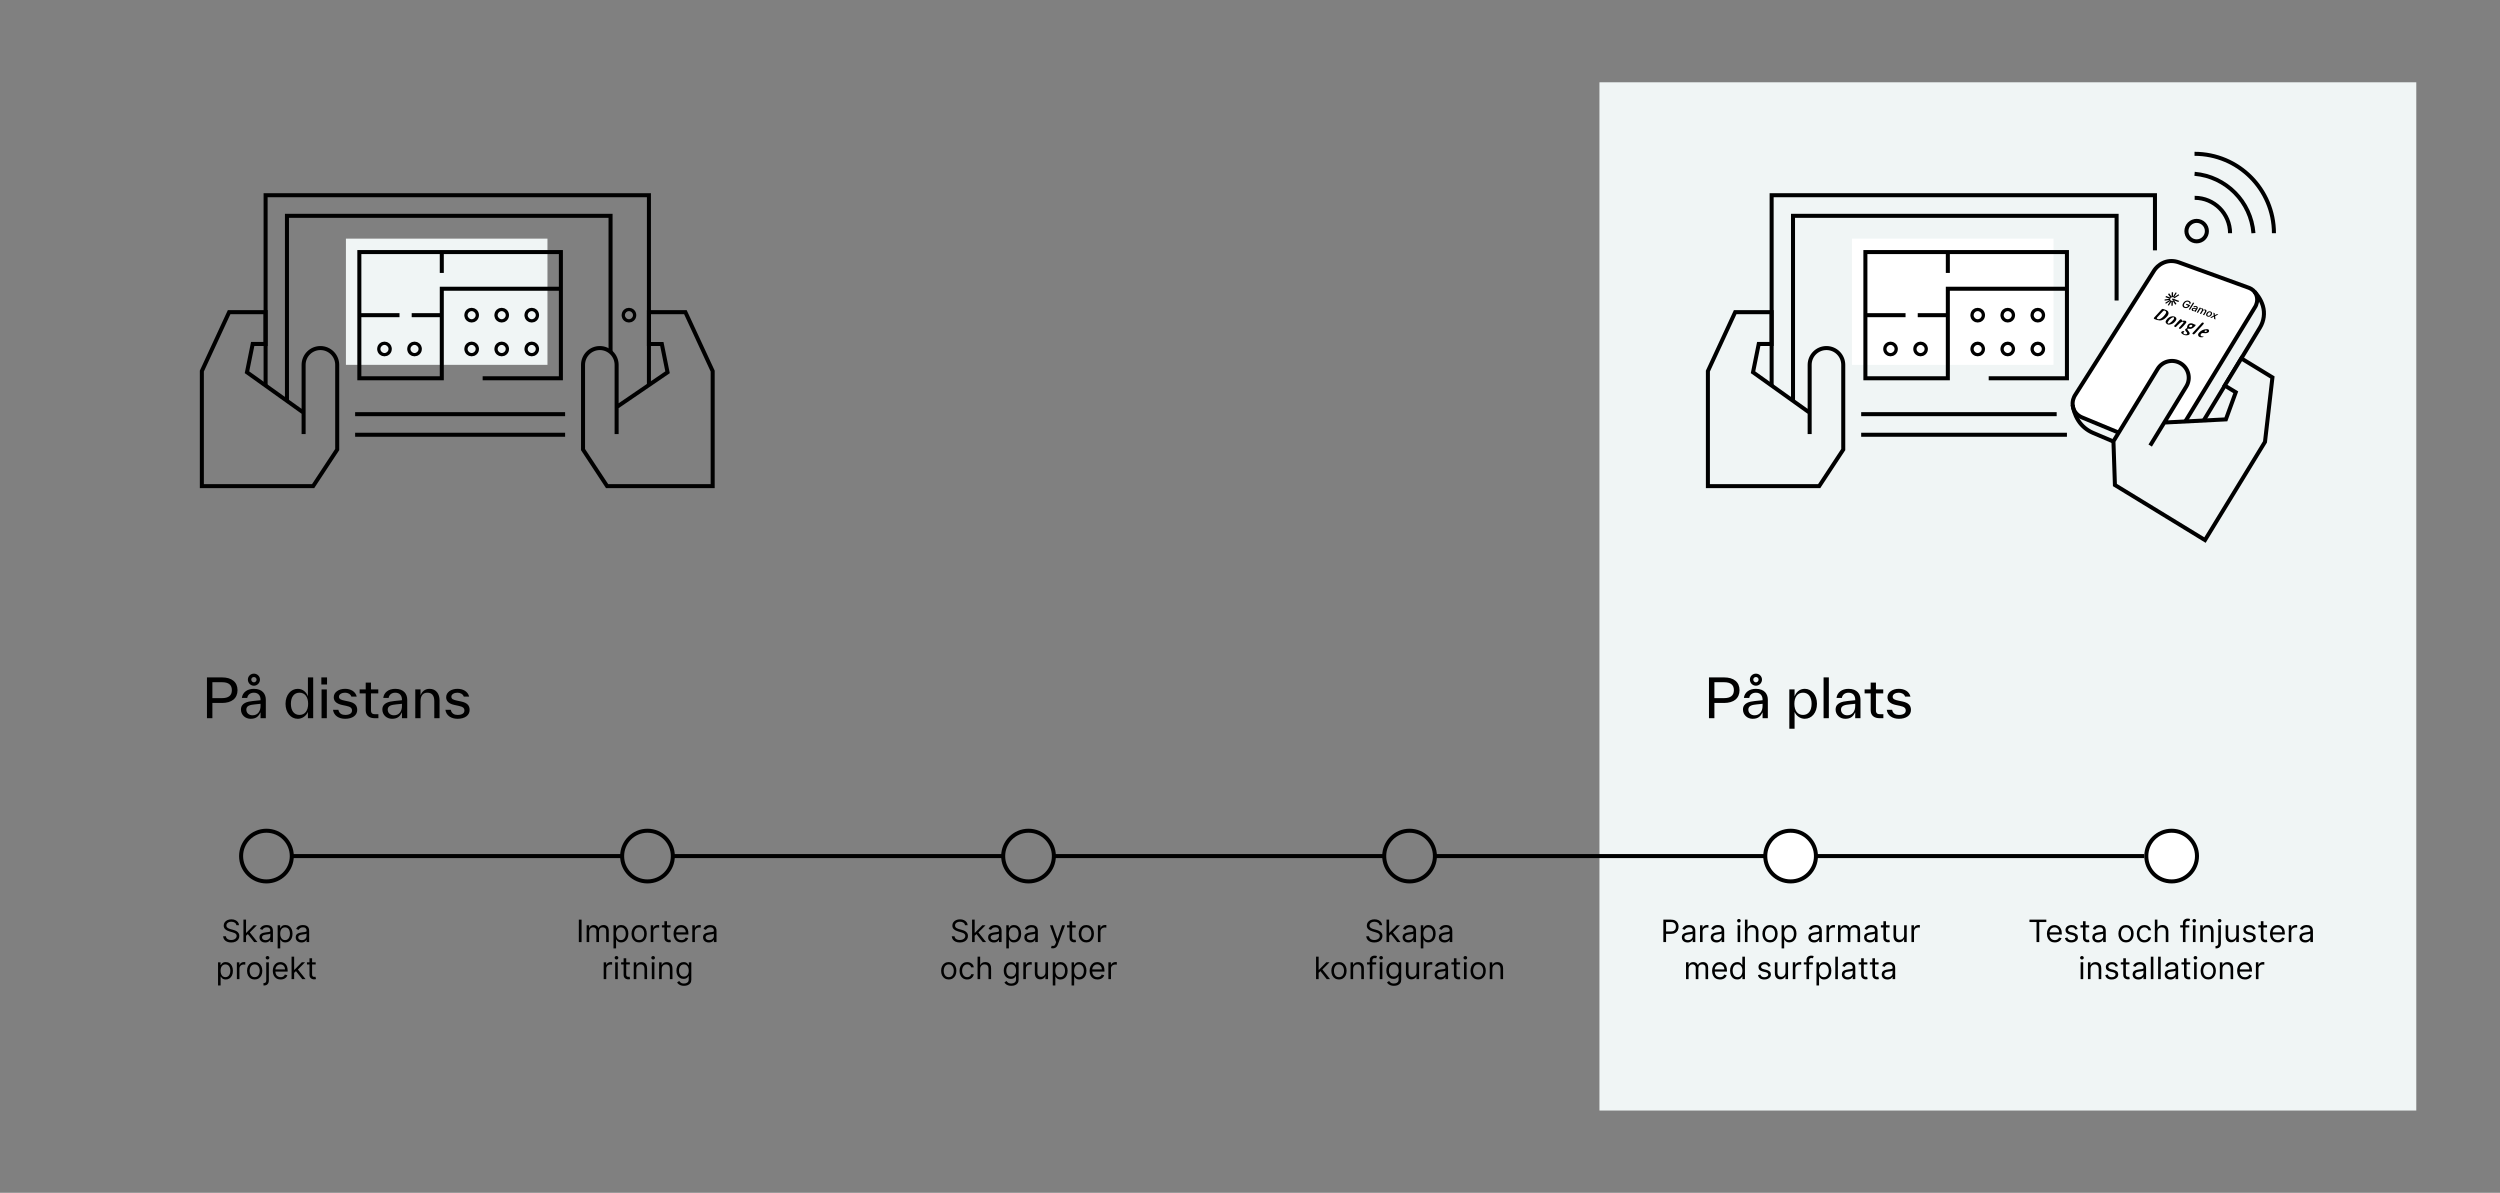 <?xml version="1.0" encoding="utf-8"?>
<!-- Generator: Adobe Illustrator 28.1.0, SVG Export Plug-In . SVG Version: 6.00 Build 0)  -->
<svg version="1.1" id="Layer" xmlns="http://www.w3.org/2000/svg" xmlns:xlink="http://www.w3.org/1999/xlink" x="0px" y="0px"
	 viewBox="0 0 1862.01 888.41" style="enable-background:new 0 0 1862.01 888.41;" xml:space="preserve">
<rect x="0" y="0" width="1862.01" height="888.41" fill="#808080" stroke="none"/>
<style type="text/css">
	.st0{fill:#F0F5F5;}
	.st1{fill:#FFFFFF;}
	.st2{display:none;fill:none;stroke:#000000;stroke-width:4;stroke-miterlimit:10;}
	.st3{fill:none;stroke:#000000;stroke-width:3;stroke-miterlimit:10;}
	.st4{fill:none;stroke:#000000;stroke-width:8.507;stroke-miterlimit:10;}
	.st5{fill:#FFFFFF;stroke:#000000;stroke-width:3;stroke-miterlimit:10;}
	.st6{fill-rule:evenodd;clip-rule:evenodd;fill:none;stroke:#000000;stroke-width:3;stroke-miterlimit:10;}
	.st7{fill:#F0F5F5;stroke:#000000;stroke-width:3;stroke-miterlimit:10;}
</style>
<rect x="1191.28" y="61.29" class="st0" width="608.38" height="765.84"/>
<rect x="257.64" y="177.74" class="st0" width="150.11" height="94"/>
<rect x="1379.35" y="177.74" class="st1" width="150.11" height="94"/>
<polygon class="st2" points="1644.34,-1155.58 1571.23,-1040.01 1652.95,-1006.89 1725.91,-1127.04 "/>
<g>
	<path d="M165.34,504.53c7.2,0,11.56,3.4,11.56,9.52s-4.36,9.52-11.56,9.52h-7.16v11.36h-4.04v-30.4H165.34z M165.46,519.96
		c4.68,0,7.24-1.92,7.24-5.92c0-4-2.56-5.92-7.24-5.92h-7.28v11.84H165.46z"/>
	<path d="M197.98,521.12v0.08v13.72h-3.92v-4.4c-1.48,3-3.24,4.84-7.4,4.84c-4,0-7.2-2.92-7.2-6.88c0-5,5-5.96,8.84-6.36l5.76-0.6
		v-0.36v-0.08c0-2.8-1.56-5.16-4.96-5.16c-3,0-4.68,1.84-4.96,3.88h-4c0.48-4.04,3.92-6.76,8.96-6.76
		C195.62,513.05,197.98,517.13,197.98,521.12z M194.06,525.8v-1.6l-4.28,0.44c-2.96,0.32-6.32,0.72-6.32,3.84
		c0,2.76,2.16,4.28,4.64,4.28C192.06,532.76,194.06,529.64,194.06,525.8z M184.62,506.17c0-2.48,2-4.44,4.48-4.44
		c2.48,0,4.52,1.96,4.52,4.44c0,2.48-2.04,4.56-4.52,4.56C186.62,510.73,184.62,508.65,184.62,506.17z M187.14,506.17
		c0,1.08,0.88,2.04,1.96,2.04c1.08,0,2-0.96,2-2.04c0-1.08-0.92-1.92-2-1.92C188.02,504.25,187.14,505.09,187.14,506.17z"/>
	<path d="M229.34,504.53h3.92v30.4h-3.92v-4.68c-1.32,3.08-4.36,5.12-7.56,5.12c-5.2,0-9.12-4.56-9.12-11.16
		c0-6.6,3.96-11.16,9.12-11.16c4,0,6.56,2.76,7.56,5.64V504.53z M229.5,524.2c0-5.04-2.36-8.28-6.44-8.28c-4.08,0-6.4,3.24-6.4,8.28
		s2.32,8.28,6.4,8.28C227.14,532.48,229.5,529.24,229.5,524.2z"/>
	<path d="M239.34,509.81v-5.28h4.24v5.28H239.34z M239.5,534.92v-21.44h3.92v21.44H239.5z"/>
	<path d="M248.02,528.64h4c0.6,3.04,2.92,3.84,5.08,3.84c3.36,0,5.08-1.28,5.08-3.24c0-1.92-1.12-2.84-4.32-3.52l-3-0.64
		c-3.72-0.8-6.28-2.48-6.28-5.76c0-3.8,3.76-6.28,8.44-6.28c4.16,0,7.72,1.92,8.68,5.8h-4c-0.6-1.88-2.6-2.92-4.68-2.92
		c-2.32,0-4.56,1.08-4.56,3c0,1.72,1.4,2.32,4.28,2.92l3,0.64c4.48,0.96,6.32,2.96,6.32,6.28c0,4.12-3.68,6.6-8.96,6.6
		C252.34,535.36,248.62,533.04,248.02,528.64z"/>
	<path d="M281.82,531.96v2.96h-2.8c-3.72,0-6.64-1.8-6.64-5.88v-0.08v-12.52h-4.52v-2.96h4.52v-5.08h3.92v5.08h5.44v2.96h-5.44
		v12.52v0.08c0,2.28,1.16,2.92,3.12,2.92H281.82z"/>
	<path d="M303.3,521.12v0.08v13.72h-3.92v-4.4c-1.48,3-3.24,4.84-7.4,4.84c-4,0-7.2-2.92-7.2-6.88c0-5,5-5.96,8.84-6.36l5.76-0.6
		v-0.36v-0.08c0-2.8-1.56-5.16-4.96-5.16c-3,0-4.68,1.84-4.96,3.88h-4c0.48-4.04,3.92-6.76,8.96-6.76
		C300.94,513.05,303.3,517.13,303.3,521.12z M299.38,525.8v-1.6l-4.28,0.44c-2.96,0.32-6.32,0.72-6.32,3.84
		c0,2.76,2.16,4.28,4.64,4.28C297.38,532.76,299.38,529.64,299.38,525.8z"/>
	<path d="M327.38,521.56v0.08v13.28h-3.92v-12.68v-0.08c0-4.36-2-6.24-5.12-6.24c-3.12,0-5.12,1.92-5.12,6.32v12.68h-3.92v-21.44
		h3.92v4.36c0.96-2.52,3.04-4.8,6.72-4.8C324.78,513.05,327.38,516.77,327.38,521.56z"/>
	<path d="M331.74,528.64h4c0.6,3.04,2.92,3.84,5.08,3.84c3.36,0,5.08-1.28,5.08-3.24c0-1.92-1.12-2.84-4.32-3.52l-3-0.64
		c-3.72-0.8-6.28-2.48-6.28-5.76c0-3.8,3.76-6.28,8.44-6.28c4.16,0,7.72,1.92,8.68,5.8h-4c-0.6-1.88-2.6-2.92-4.68-2.92
		c-2.32,0-4.56,1.08-4.56,3c0,1.72,1.4,2.32,4.28,2.92l3,0.64c4.48,0.96,6.32,2.96,6.32,6.28c0,4.12-3.68,6.6-8.96,6.6
		C336.06,535.36,332.34,533.04,331.74,528.64z"/>
</g>
<g>
	<path d="M176.06,689.13c-0.1-0.83-0.5-1.47-1.19-1.93c-0.7-0.46-1.55-0.69-2.56-0.69c-0.74,0-1.39,0.12-1.94,0.36
		s-0.98,0.57-1.29,0.99s-0.46,0.9-0.46,1.43c0,0.45,0.11,0.83,0.32,1.15s0.49,0.58,0.83,0.79s0.69,0.38,1.06,0.51
		s0.71,0.24,1.02,0.32l1.7,0.46c0.44,0.12,0.92,0.27,1.46,0.47s1.05,0.47,1.54,0.82s0.9,0.79,1.22,1.33s0.48,1.2,0.48,1.98
		c0,0.9-0.24,1.72-0.71,2.45c-0.47,0.73-1.16,1.31-2.06,1.74c-0.9,0.43-1.99,0.65-3.28,0.65c-1.2,0-2.23-0.19-3.11-0.58
		c-0.87-0.39-1.56-0.93-2.06-1.62c-0.5-0.69-0.78-1.5-0.85-2.41h2.09c0.05,0.63,0.27,1.15,0.64,1.56c0.37,0.41,0.85,0.72,1.42,0.91
		c0.57,0.2,1.19,0.3,1.86,0.3c0.77,0,1.47-0.13,2.08-0.38c0.62-0.25,1.1-0.61,1.46-1.06c0.36-0.46,0.54-0.99,0.54-1.6
		c0-0.55-0.16-1.01-0.47-1.36s-0.72-0.63-1.23-0.85c-0.51-0.22-1.05-0.41-1.64-0.57l-2.06-0.59c-1.31-0.38-2.34-0.91-3.1-1.61
		c-0.76-0.7-1.14-1.61-1.14-2.74c0-0.94,0.25-1.75,0.76-2.45c0.51-0.7,1.19-1.24,2.06-1.63s1.83-0.58,2.9-0.58
		c1.08,0,2.04,0.19,2.88,0.58c0.84,0.38,1.5,0.91,2,1.57c0.49,0.67,0.75,1.42,0.78,2.26H176.06z"/>
	<path d="M181.32,701.67v-16.73h1.93v16.73H181.32z M183.12,697.1l-0.03-2.38h0.39l5.49-5.59h2.38l-5.85,5.91h-0.16L183.12,697.1z
		 M189.29,701.67l-4.9-6.21l1.37-1.34l5.98,7.55H189.29z"/>
	<path d="M197.52,701.97c-0.79,0-1.52-0.15-2.16-0.45c-0.65-0.3-1.16-0.74-1.54-1.32c-0.38-0.57-0.57-1.27-0.57-2.09
		c0-0.72,0.14-1.3,0.42-1.75s0.66-0.8,1.14-1.06s1-0.45,1.57-0.58c0.57-0.13,1.15-0.23,1.74-0.31c0.76-0.1,1.38-0.17,1.86-0.22
		s0.83-0.14,1.04-0.26c0.22-0.13,0.33-0.34,0.33-0.65v-0.06c0-0.81-0.22-1.43-0.66-1.88c-0.44-0.45-1.1-0.67-1.99-0.67
		c-0.92,0-1.64,0.2-2.16,0.6c-0.52,0.4-0.89,0.83-1.1,1.29l-1.83-0.65c0.33-0.76,0.76-1.36,1.31-1.78c0.55-0.43,1.15-0.73,1.8-0.9
		c0.65-0.17,1.29-0.26,1.92-0.26c0.4,0,0.87,0.05,1.39,0.14c0.53,0.1,1.04,0.29,1.53,0.58c0.49,0.29,0.9,0.74,1.23,1.33
		c0.33,0.59,0.49,1.39,0.49,2.38v8.27h-1.93v-1.7h-0.1c-0.13,0.27-0.35,0.56-0.65,0.88c-0.31,0.31-0.71,0.57-1.22,0.79
		C198.87,701.86,198.25,701.97,197.52,701.97z M197.82,700.23c0.76,0,1.41-0.15,1.93-0.45s0.92-0.69,1.19-1.16
		c0.27-0.47,0.4-0.97,0.4-1.49v-1.76c-0.08,0.1-0.26,0.19-0.54,0.26c-0.27,0.08-0.59,0.15-0.95,0.2s-0.7,0.11-1.04,0.15
		c-0.33,0.04-0.61,0.08-0.81,0.1c-0.5,0.06-0.97,0.17-1.4,0.31c-0.43,0.14-0.78,0.36-1.04,0.64c-0.26,0.29-0.4,0.67-0.4,1.16
		c0,0.67,0.25,1.17,0.75,1.52C196.42,700.06,197.05,700.23,197.82,700.23z"/>
	<path d="M206.8,706.38v-17.25h1.86v1.99h0.23c0.14-0.22,0.34-0.5,0.59-0.84s0.62-0.65,1.09-0.92s1.12-0.4,1.94-0.4
		c1.06,0,1.99,0.26,2.79,0.79c0.81,0.53,1.44,1.28,1.89,2.25c0.45,0.97,0.68,2.11,0.68,3.43c0,1.33-0.23,2.48-0.68,3.45
		c-0.45,0.97-1.08,1.72-1.88,2.25c-0.8,0.53-1.72,0.8-2.77,0.8c-0.81,0-1.45-0.13-1.94-0.4c-0.48-0.27-0.86-0.58-1.12-0.92
		c-0.26-0.35-0.46-0.63-0.6-0.86h-0.16v6.63H206.8z M208.7,695.4c0,0.95,0.14,1.78,0.42,2.5c0.28,0.72,0.68,1.29,1.22,1.69
		c0.53,0.41,1.19,0.61,1.96,0.61c0.81,0,1.48-0.21,2.02-0.64s0.95-1,1.22-1.73c0.28-0.73,0.41-1.54,0.41-2.43
		c0-0.88-0.13-1.68-0.4-2.39s-0.68-1.27-1.22-1.69c-0.54-0.42-1.22-0.62-2.04-0.62c-0.78,0-1.44,0.2-1.98,0.59
		c-0.53,0.39-0.94,0.94-1.21,1.65S208.7,694.46,208.7,695.4z"/>
	<path d="M224.51,701.97c-0.79,0-1.52-0.15-2.16-0.45c-0.65-0.3-1.16-0.74-1.54-1.32c-0.38-0.57-0.57-1.27-0.57-2.09
		c0-0.72,0.14-1.3,0.42-1.75s0.66-0.8,1.14-1.06s1-0.45,1.57-0.58c0.57-0.13,1.15-0.23,1.74-0.31c0.76-0.1,1.38-0.17,1.86-0.22
		s0.83-0.14,1.04-0.26c0.22-0.13,0.33-0.34,0.33-0.65v-0.06c0-0.81-0.22-1.43-0.66-1.88c-0.44-0.45-1.1-0.67-1.99-0.67
		c-0.92,0-1.64,0.2-2.16,0.6c-0.52,0.4-0.89,0.83-1.1,1.29l-1.83-0.65c0.33-0.76,0.76-1.36,1.31-1.78c0.55-0.43,1.15-0.73,1.8-0.9
		c0.65-0.17,1.29-0.26,1.92-0.26c0.4,0,0.87,0.05,1.39,0.14c0.53,0.1,1.04,0.29,1.53,0.58c0.49,0.29,0.9,0.74,1.23,1.33
		c0.33,0.59,0.49,1.39,0.49,2.38v8.27h-1.93v-1.7h-0.1c-0.13,0.27-0.35,0.56-0.65,0.88c-0.31,0.31-0.71,0.57-1.22,0.79
		C225.86,701.86,225.24,701.97,224.51,701.97z M224.8,700.23c0.76,0,1.41-0.15,1.93-0.45s0.92-0.69,1.19-1.16
		c0.27-0.47,0.4-0.97,0.4-1.49v-1.76c-0.08,0.1-0.26,0.19-0.54,0.26c-0.27,0.08-0.59,0.15-0.95,0.2s-0.7,0.11-1.04,0.15
		c-0.33,0.04-0.61,0.08-0.81,0.1c-0.5,0.06-0.97,0.17-1.4,0.31c-0.43,0.14-0.78,0.36-1.04,0.64c-0.26,0.29-0.4,0.67-0.4,1.16
		c0,0.67,0.25,1.17,0.75,1.52C223.4,700.06,224.03,700.23,224.8,700.23z"/>
	<path d="M162.4,733.98v-17.25h1.86v1.99h0.23c0.14-0.22,0.34-0.5,0.59-0.84c0.25-0.34,0.62-0.65,1.09-0.92s1.12-0.4,1.94-0.4
		c1.06,0,1.99,0.26,2.79,0.79c0.81,0.53,1.44,1.28,1.89,2.25c0.45,0.97,0.68,2.11,0.68,3.43c0,1.33-0.23,2.48-0.68,3.45
		c-0.45,0.97-1.08,1.72-1.88,2.25c-0.8,0.53-1.72,0.8-2.77,0.8c-0.81,0-1.45-0.13-1.94-0.4c-0.48-0.27-0.86-0.58-1.12-0.92
		c-0.26-0.35-0.46-0.63-0.6-0.86h-0.16v6.63H162.4z M164.3,723c0,0.95,0.14,1.78,0.42,2.5c0.28,0.72,0.68,1.29,1.22,1.69
		c0.53,0.41,1.19,0.61,1.96,0.61c0.81,0,1.48-0.21,2.02-0.64c0.54-0.43,0.95-1,1.22-1.73c0.28-0.73,0.41-1.54,0.41-2.43
		c0-0.88-0.13-1.68-0.4-2.39c-0.27-0.71-0.68-1.27-1.22-1.69c-0.54-0.42-1.22-0.62-2.04-0.62c-0.78,0-1.44,0.2-1.98,0.59
		c-0.53,0.39-0.94,0.95-1.21,1.65S164.3,722.06,164.3,723z"/>
	<path d="M176.42,729.27v-12.54h1.86v1.89h0.13c0.23-0.62,0.64-1.12,1.24-1.51c0.6-0.39,1.27-0.58,2.03-0.58
		c0.14,0,0.32,0,0.53,0.01c0.21,0,0.37,0.01,0.48,0.02v1.96c-0.07-0.02-0.21-0.04-0.45-0.08c-0.23-0.04-0.48-0.05-0.73-0.05
		c-0.61,0-1.15,0.13-1.63,0.38s-0.85,0.6-1.13,1.05c-0.28,0.44-0.41,0.95-0.41,1.51v7.94H176.42z"/>
	<path d="M189.68,729.53c-1.13,0-2.12-0.27-2.98-0.81c-0.85-0.54-1.52-1.29-1.99-2.26c-0.48-0.97-0.71-2.1-0.71-3.4
		c0-1.31,0.24-2.45,0.71-3.42s1.14-1.73,1.99-2.27c0.85-0.54,1.84-0.81,2.98-0.81c1.13,0,2.12,0.27,2.98,0.81s1.52,1.3,1.99,2.27
		s0.71,2.12,0.71,3.42c0,1.3-0.24,2.43-0.71,3.4c-0.48,0.97-1.14,1.72-1.99,2.26S190.81,729.53,189.68,729.53z M189.68,727.8
		c0.86,0,1.57-0.22,2.12-0.66c0.56-0.44,0.97-1.02,1.23-1.74s0.4-1.5,0.4-2.34c0-0.84-0.13-1.62-0.4-2.34s-0.68-1.31-1.23-1.76
		c-0.56-0.45-1.26-0.67-2.12-0.67s-1.57,0.22-2.12,0.67c-0.56,0.45-0.97,1.03-1.23,1.76s-0.4,1.51-0.4,2.34
		c0,0.84,0.13,1.62,0.4,2.34s0.68,1.3,1.23,1.74C188.11,727.58,188.82,727.8,189.68,727.8z"/>
	<path d="M198.31,716.73h1.93v13.46c0,0.77-0.13,1.44-0.4,2.01c-0.26,0.57-0.66,1.01-1.19,1.32c-0.53,0.31-1.2,0.47-2.01,0.47
		c-0.07,0-0.13,0-0.2,0s-0.13,0-0.2,0v-1.8c0.07,0,0.12,0,0.18,0s0.11,0,0.18,0c0.59,0,1.02-0.17,1.29-0.52
		c0.27-0.35,0.41-0.84,0.41-1.47V716.73z M199.25,714.64c-0.38,0-0.7-0.13-0.97-0.38s-0.4-0.56-0.4-0.92s0.13-0.67,0.4-0.92
		s0.59-0.38,0.97-0.38c0.38,0,0.7,0.13,0.97,0.38s0.4,0.56,0.4,0.92s-0.13,0.67-0.4,0.92S199.63,714.64,199.25,714.64z"/>
	<path d="M209.02,729.53c-1.21,0-2.25-0.27-3.12-0.8c-0.87-0.54-1.55-1.29-2.02-2.25c-0.47-0.97-0.71-2.09-0.71-3.38
		s0.24-2.42,0.71-3.4c0.47-0.98,1.13-1.75,1.98-2.3s1.84-0.83,2.97-0.83c0.65,0,1.3,0.11,1.94,0.33c0.64,0.22,1.22,0.57,1.74,1.06
		c0.52,0.49,0.94,1.13,1.25,1.93s0.47,1.79,0.47,2.96v0.82h-9.67v-1.67h7.71c0-0.71-0.14-1.34-0.42-1.89
		c-0.28-0.56-0.68-0.99-1.19-1.32s-1.12-0.48-1.82-0.48c-0.77,0-1.43,0.19-1.99,0.57c-0.56,0.38-0.99,0.87-1.29,1.47
		c-0.3,0.61-0.45,1.25-0.45,1.94v1.11c0,0.95,0.17,1.75,0.49,2.41s0.79,1.15,1.38,1.49c0.59,0.34,1.27,0.51,2.05,0.51
		c0.51,0,0.96-0.07,1.38-0.22c0.41-0.14,0.77-0.36,1.07-0.65c0.3-0.29,0.53-0.65,0.69-1.09l1.86,0.52c-0.2,0.63-0.53,1.19-0.99,1.66
		s-1.03,0.85-1.71,1.11C210.64,729.4,209.87,729.53,209.02,729.53z"/>
	<path d="M217.16,729.27v-16.73h1.93v16.73H217.16z M218.95,724.7l-0.03-2.39h0.39l5.49-5.59h2.38l-5.85,5.91h-0.16L218.95,724.7z
		 M225.13,729.27l-4.9-6.21l1.37-1.34l5.98,7.55H225.13z"/>
	<path d="M235.13,716.73v1.63h-6.5v-1.63H235.13z M230.52,713.72h1.93v11.96c0,0.54,0.08,0.95,0.24,1.22
		c0.16,0.27,0.37,0.45,0.62,0.54c0.25,0.09,0.52,0.13,0.8,0.13c0.21,0,0.39-0.01,0.52-0.04c0.14-0.02,0.25-0.04,0.33-0.06l0.39,1.73
		c-0.13,0.05-0.31,0.1-0.55,0.15c-0.23,0.05-0.53,0.08-0.89,0.08c-0.54,0-1.08-0.12-1.6-0.35c-0.52-0.23-0.95-0.59-1.29-1.07
		c-0.34-0.48-0.51-1.08-0.51-1.81V713.72z"/>
</g>
<g>
	<path d="M433.15,684.95v16.73h-2.03v-16.73H433.15z"/>
	<path d="M436.94,701.67v-12.54h1.86v1.96h0.16c0.26-0.67,0.68-1.19,1.27-1.56s1.28-0.56,2.1-0.56c0.83,0,1.52,0.19,2.07,0.56
		s0.98,0.89,1.29,1.56h0.13c0.32-0.65,0.8-1.16,1.45-1.55c0.64-0.38,1.41-0.58,2.31-0.58c1.12,0,2.04,0.35,2.75,1.05
		c0.71,0.7,1.07,1.79,1.07,3.26v8.4h-1.93v-8.4c0-0.93-0.25-1.59-0.76-1.98s-1.1-0.6-1.79-0.6c-0.88,0-1.57,0.26-2.05,0.79
		c-0.48,0.53-0.73,1.2-0.73,2.01v8.17h-1.96v-8.59c0-0.71-0.23-1.29-0.69-1.73c-0.46-0.44-1.06-0.66-1.79-0.66
		c-0.5,0-0.97,0.13-1.4,0.4c-0.43,0.27-0.78,0.64-1.05,1.11c-0.26,0.47-0.4,1.01-0.4,1.63v7.84H436.94z"/>
	<path d="M456.93,706.38v-17.25h1.86v1.99h0.23c0.14-0.22,0.34-0.5,0.59-0.84s0.62-0.65,1.09-0.92s1.12-0.4,1.94-0.4
		c1.06,0,1.99,0.26,2.79,0.79c0.81,0.53,1.44,1.28,1.89,2.25c0.45,0.97,0.68,2.11,0.68,3.43c0,1.33-0.23,2.48-0.68,3.45
		c-0.45,0.97-1.08,1.72-1.88,2.25c-0.8,0.53-1.72,0.8-2.77,0.8c-0.81,0-1.45-0.13-1.94-0.4c-0.48-0.27-0.86-0.58-1.12-0.92
		c-0.26-0.35-0.46-0.63-0.6-0.86h-0.16v6.63H456.93z M458.83,695.4c0,0.95,0.14,1.78,0.42,2.5c0.28,0.72,0.68,1.29,1.22,1.69
		c0.53,0.41,1.19,0.61,1.96,0.61c0.81,0,1.48-0.21,2.02-0.64s0.95-1,1.22-1.73c0.28-0.73,0.41-1.54,0.41-2.43
		c0-0.88-0.13-1.68-0.4-2.39s-0.68-1.27-1.22-1.69c-0.54-0.42-1.22-0.62-2.04-0.62c-0.78,0-1.44,0.2-1.98,0.59
		c-0.53,0.39-0.94,0.94-1.21,1.65S458.83,694.46,458.83,695.4z"/>
	<path d="M476.04,701.93c-1.13,0-2.12-0.27-2.98-0.81c-0.85-0.54-1.52-1.29-1.99-2.26s-0.71-2.1-0.71-3.4
		c0-1.31,0.24-2.45,0.71-3.42s1.14-1.73,1.99-2.27c0.85-0.54,1.84-0.81,2.98-0.81c1.13,0,2.12,0.27,2.98,0.81s1.52,1.3,1.99,2.27
		s0.71,2.12,0.71,3.42c0,1.29-0.24,2.43-0.71,3.4s-1.14,1.72-1.99,2.26S477.18,701.93,476.04,701.93z M476.04,700.2
		c0.86,0,1.57-0.22,2.12-0.66s0.97-1.02,1.23-1.74s0.4-1.5,0.4-2.34c0-0.84-0.13-1.62-0.4-2.34c-0.27-0.72-0.68-1.31-1.23-1.76
		s-1.26-0.67-2.12-0.67s-1.57,0.22-2.12,0.67s-0.97,1.03-1.23,1.76c-0.27,0.72-0.4,1.5-0.4,2.34c0,0.84,0.13,1.62,0.4,2.34
		s0.68,1.3,1.23,1.74S475.18,700.2,476.04,700.2z"/>
	<path d="M484.67,701.67v-12.54h1.86v1.89h0.13c0.23-0.62,0.64-1.12,1.24-1.51c0.6-0.39,1.27-0.58,2.03-0.58
		c0.14,0,0.32,0,0.53,0.01c0.21,0,0.37,0.01,0.48,0.02v1.96c-0.07-0.02-0.21-0.04-0.45-0.08s-0.48-0.05-0.73-0.05
		c-0.61,0-1.15,0.13-1.63,0.38c-0.48,0.25-0.85,0.6-1.13,1.05c-0.28,0.44-0.41,0.95-0.41,1.51v7.94H484.67z"/>
	<path d="M499.47,689.13v1.63h-6.5v-1.63H499.47z M494.86,686.12h1.93v11.96c0,0.54,0.08,0.95,0.24,1.22
		c0.16,0.27,0.37,0.45,0.62,0.54c0.25,0.09,0.52,0.13,0.8,0.13c0.21,0,0.39-0.01,0.52-0.04c0.14-0.02,0.25-0.04,0.33-0.06l0.39,1.73
		c-0.13,0.05-0.31,0.1-0.55,0.15c-0.23,0.05-0.53,0.08-0.89,0.08c-0.54,0-1.08-0.12-1.6-0.35c-0.52-0.23-0.95-0.59-1.29-1.07
		s-0.51-1.08-0.51-1.81V686.12z"/>
	<path d="M507.5,701.93c-1.21,0-2.25-0.27-3.12-0.8c-0.87-0.54-1.55-1.29-2.02-2.25c-0.47-0.97-0.71-2.09-0.71-3.38
		c0-1.28,0.24-2.42,0.71-3.4c0.47-0.98,1.13-1.75,1.98-2.3s1.84-0.83,2.97-0.83c0.65,0,1.3,0.11,1.94,0.33
		c0.64,0.22,1.22,0.57,1.74,1.06c0.52,0.49,0.94,1.13,1.25,1.93s0.47,1.79,0.47,2.96v0.82h-9.67v-1.67h7.71
		c0-0.71-0.14-1.34-0.42-1.89c-0.28-0.56-0.68-0.99-1.19-1.32c-0.51-0.32-1.12-0.48-1.82-0.48c-0.77,0-1.43,0.19-1.99,0.57
		c-0.56,0.38-0.99,0.87-1.29,1.47c-0.3,0.6-0.45,1.25-0.45,1.94v1.11c0,0.95,0.17,1.75,0.49,2.41c0.33,0.66,0.79,1.15,1.38,1.49
		c0.59,0.34,1.27,0.51,2.05,0.51c0.51,0,0.96-0.07,1.38-0.22c0.41-0.14,0.77-0.36,1.07-0.65c0.3-0.29,0.53-0.65,0.69-1.09l1.86,0.52
		c-0.2,0.63-0.53,1.19-0.99,1.66s-1.03,0.85-1.71,1.11S508.35,701.93,507.5,701.93z"/>
	<path d="M515.64,701.67v-12.54h1.86v1.89h0.13c0.23-0.62,0.64-1.12,1.24-1.51c0.6-0.39,1.27-0.58,2.03-0.58
		c0.14,0,0.32,0,0.53,0.01c0.21,0,0.37,0.01,0.48,0.02v1.96c-0.07-0.02-0.21-0.04-0.45-0.08s-0.48-0.05-0.73-0.05
		c-0.61,0-1.15,0.13-1.63,0.38c-0.48,0.25-0.85,0.6-1.13,1.05c-0.28,0.44-0.41,0.95-0.41,1.51v7.94H515.64z"/>
	<path d="M527.89,701.97c-0.79,0-1.52-0.15-2.16-0.45c-0.65-0.3-1.16-0.74-1.54-1.32c-0.38-0.57-0.57-1.27-0.57-2.09
		c0-0.72,0.14-1.3,0.42-1.75s0.66-0.8,1.14-1.06s1-0.45,1.57-0.58c0.57-0.13,1.15-0.23,1.74-0.31c0.76-0.1,1.38-0.17,1.86-0.22
		s0.83-0.14,1.04-0.26c0.22-0.13,0.33-0.34,0.33-0.65v-0.06c0-0.81-0.22-1.43-0.66-1.88c-0.44-0.45-1.1-0.67-1.99-0.67
		c-0.92,0-1.64,0.2-2.16,0.6c-0.52,0.4-0.89,0.83-1.1,1.29l-1.83-0.65c0.33-0.76,0.76-1.36,1.31-1.78c0.55-0.43,1.15-0.73,1.8-0.9
		c0.65-0.17,1.29-0.26,1.92-0.26c0.4,0,0.87,0.05,1.39,0.14c0.53,0.1,1.04,0.29,1.53,0.58c0.49,0.29,0.9,0.74,1.23,1.33
		c0.33,0.59,0.49,1.39,0.49,2.38v8.27h-1.93v-1.7h-0.1c-0.13,0.27-0.35,0.56-0.65,0.88c-0.31,0.31-0.71,0.57-1.22,0.79
		C529.24,701.86,528.62,701.97,527.89,701.97z M528.18,700.23c0.76,0,1.41-0.15,1.93-0.45s0.92-0.69,1.19-1.16
		c0.27-0.47,0.4-0.97,0.4-1.49v-1.76c-0.08,0.1-0.26,0.19-0.54,0.26c-0.27,0.08-0.59,0.15-0.95,0.2s-0.7,0.11-1.04,0.15
		c-0.33,0.04-0.61,0.08-0.81,0.1c-0.5,0.06-0.97,0.17-1.4,0.31c-0.43,0.14-0.78,0.36-1.04,0.64c-0.26,0.29-0.4,0.67-0.4,1.16
		c0,0.67,0.25,1.17,0.75,1.52C526.78,700.06,527.42,700.23,528.18,700.23z"/>
	<path d="M449.63,729.27v-12.54h1.86v1.89h0.13c0.23-0.62,0.64-1.12,1.24-1.51c0.6-0.39,1.27-0.58,2.03-0.58
		c0.14,0,0.32,0,0.53,0.01c0.21,0,0.37,0.01,0.48,0.02v1.96c-0.07-0.02-0.21-0.04-0.45-0.08c-0.23-0.04-0.48-0.05-0.73-0.05
		c-0.61,0-1.15,0.13-1.63,0.38s-0.85,0.6-1.13,1.05c-0.28,0.44-0.41,0.95-0.41,1.51v7.94H449.63z"/>
	<path d="M459.17,714.64c-0.38,0-0.7-0.13-0.97-0.38s-0.4-0.56-0.4-0.92s0.13-0.67,0.4-0.92s0.59-0.38,0.97-0.38s0.7,0.13,0.97,0.38
		s0.4,0.56,0.4,0.92s-0.13,0.67-0.4,0.92S459.55,714.64,459.17,714.64z M458.19,729.27v-12.54h1.93v12.54H458.19z"/>
	<path d="M469.1,716.73v1.63h-6.5v-1.63H469.1z M464.49,713.72h1.93v11.96c0,0.54,0.08,0.95,0.24,1.22
		c0.16,0.27,0.37,0.45,0.62,0.54c0.25,0.09,0.52,0.13,0.8,0.13c0.21,0,0.39-0.01,0.52-0.04c0.14-0.02,0.25-0.04,0.33-0.06l0.39,1.73
		c-0.13,0.05-0.31,0.1-0.55,0.15c-0.23,0.05-0.53,0.08-0.89,0.08c-0.54,0-1.08-0.12-1.6-0.35c-0.52-0.23-0.95-0.59-1.29-1.07
		c-0.34-0.48-0.51-1.08-0.51-1.81V713.72z"/>
	<path d="M473.94,721.72v7.55h-1.93v-12.54h1.86v1.96h0.16c0.29-0.64,0.74-1.15,1.34-1.54c0.6-0.39,1.37-0.58,2.32-0.58
		c0.85,0,1.59,0.17,2.23,0.52s1.13,0.87,1.49,1.57c0.35,0.7,0.53,1.58,0.53,2.65v7.97h-1.93v-7.84c0-0.99-0.26-1.76-0.77-2.31
		c-0.51-0.55-1.21-0.83-2.11-0.83c-0.62,0-1.16,0.13-1.65,0.4c-0.48,0.27-0.86,0.66-1.14,1.17S473.94,721,473.94,721.72z"/>
	<path d="M486.45,714.64c-0.38,0-0.7-0.13-0.97-0.38s-0.4-0.56-0.4-0.92s0.13-0.67,0.4-0.92s0.59-0.38,0.97-0.38s0.7,0.13,0.97,0.38
		s0.4,0.56,0.4,0.92s-0.13,0.67-0.4,0.92S486.83,714.64,486.45,714.64z M485.47,729.27v-12.54h1.93v12.54H485.47z"/>
	<path d="M492.85,721.72v7.55h-1.93v-12.54h1.86v1.96h0.16c0.29-0.64,0.74-1.15,1.34-1.54c0.6-0.39,1.37-0.58,2.32-0.58
		c0.85,0,1.59,0.17,2.23,0.52s1.13,0.87,1.49,1.57c0.35,0.7,0.53,1.58,0.53,2.65v7.97h-1.93v-7.84c0-0.99-0.26-1.76-0.77-2.31
		c-0.51-0.55-1.21-0.83-2.11-0.83c-0.62,0-1.16,0.13-1.65,0.4c-0.48,0.27-0.86,0.66-1.14,1.17S492.85,721,492.85,721.72z"/>
	<path d="M509.45,734.24c-0.93,0-1.73-0.12-2.4-0.36c-0.67-0.24-1.23-0.55-1.67-0.93c-0.44-0.38-0.8-0.79-1.06-1.23l1.54-1.08
		c0.17,0.23,0.39,0.49,0.66,0.79c0.27,0.3,0.63,0.56,1.1,0.78c0.47,0.22,1.08,0.33,1.83,0.33c1.01,0,1.85-0.25,2.51-0.74
		c0.66-0.49,0.99-1.26,0.99-2.3v-2.55h-0.16c-0.14,0.23-0.34,0.51-0.6,0.85c-0.26,0.33-0.63,0.63-1.11,0.89
		c-0.48,0.26-1.13,0.39-1.95,0.39c-1.01,0-1.92-0.24-2.72-0.72c-0.8-0.48-1.44-1.18-1.9-2.09c-0.46-0.91-0.7-2.03-0.7-3.33
		c0-1.29,0.23-2.41,0.68-3.36c0.45-0.96,1.08-1.7,1.89-2.22c0.81-0.53,1.74-0.79,2.79-0.79c0.82,0,1.47,0.13,1.95,0.4
		c0.48,0.27,0.85,0.58,1.11,0.92c0.26,0.34,0.46,0.62,0.6,0.84h0.2v-1.99h1.86v12.9c0,1.08-0.24,1.96-0.73,2.63
		s-1.14,1.18-1.96,1.49C511.36,734.08,510.45,734.24,509.45,734.24z M509.38,727.34c0.77,0,1.43-0.18,1.96-0.53
		c0.53-0.35,0.94-0.86,1.22-1.53c0.28-0.66,0.42-1.46,0.42-2.38c0-0.9-0.14-1.7-0.41-2.39s-0.68-1.23-1.21-1.62
		s-1.19-0.59-1.98-0.59c-0.82,0-1.5,0.21-2.04,0.62c-0.54,0.41-0.95,0.97-1.22,1.67s-0.4,1.47-0.4,2.32c0,0.87,0.14,1.64,0.41,2.31
		c0.27,0.67,0.68,1.19,1.22,1.57C507.9,727.16,508.58,727.34,509.38,727.34z"/>
</g>
<g>
	<path d="M718.75,689.13c-0.1-0.83-0.5-1.47-1.19-1.93c-0.7-0.46-1.55-0.69-2.56-0.69c-0.74,0-1.39,0.12-1.94,0.36
		s-0.98,0.57-1.29,0.99s-0.46,0.9-0.46,1.43c0,0.45,0.11,0.83,0.32,1.15s0.49,0.58,0.83,0.79s0.69,0.38,1.06,0.51
		s0.71,0.24,1.02,0.32l1.7,0.46c0.44,0.12,0.92,0.27,1.46,0.47s1.05,0.47,1.54,0.82s0.9,0.79,1.22,1.33s0.48,1.2,0.48,1.98
		c0,0.9-0.24,1.72-0.71,2.45c-0.47,0.73-1.16,1.31-2.06,1.74c-0.9,0.43-1.99,0.65-3.28,0.65c-1.2,0-2.23-0.19-3.11-0.58
		c-0.87-0.39-1.56-0.93-2.06-1.62c-0.5-0.69-0.78-1.5-0.85-2.41h2.09c0.05,0.63,0.27,1.15,0.64,1.56c0.37,0.41,0.85,0.72,1.42,0.91
		c0.57,0.2,1.19,0.3,1.86,0.3c0.77,0,1.47-0.13,2.08-0.38c0.62-0.25,1.1-0.61,1.46-1.06c0.36-0.46,0.54-0.99,0.54-1.6
		c0-0.55-0.16-1.01-0.47-1.36s-0.72-0.63-1.23-0.85c-0.51-0.22-1.05-0.41-1.64-0.57l-2.06-0.59c-1.31-0.38-2.34-0.91-3.1-1.61
		c-0.76-0.7-1.14-1.61-1.14-2.74c0-0.94,0.25-1.75,0.76-2.45c0.51-0.7,1.19-1.24,2.06-1.63s1.83-0.58,2.9-0.58
		c1.08,0,2.04,0.19,2.88,0.58c0.84,0.38,1.5,0.91,2,1.57c0.49,0.67,0.75,1.42,0.78,2.26H718.75z"/>
	<path d="M724.01,701.67v-16.73h1.93v16.73H724.01z M725.81,697.1l-0.03-2.38h0.39l5.49-5.59h2.38l-5.85,5.91h-0.16L725.81,697.1z
		 M731.98,701.67l-4.9-6.21l1.37-1.34l5.98,7.55H731.98z"/>
	<path d="M740.22,701.97c-0.79,0-1.52-0.15-2.16-0.45c-0.65-0.3-1.16-0.74-1.54-1.32c-0.38-0.57-0.57-1.27-0.57-2.09
		c0-0.72,0.14-1.3,0.42-1.75s0.66-0.8,1.14-1.06s1-0.45,1.57-0.58c0.57-0.13,1.15-0.23,1.74-0.31c0.76-0.1,1.38-0.17,1.86-0.22
		s0.83-0.14,1.04-0.26c0.22-0.13,0.33-0.34,0.33-0.65v-0.06c0-0.81-0.22-1.43-0.66-1.88c-0.44-0.45-1.1-0.67-1.99-0.67
		c-0.92,0-1.64,0.2-2.16,0.6c-0.52,0.4-0.89,0.83-1.1,1.29l-1.83-0.65c0.33-0.76,0.76-1.36,1.31-1.78c0.55-0.43,1.15-0.73,1.8-0.9
		c0.65-0.17,1.29-0.26,1.92-0.26c0.4,0,0.87,0.05,1.39,0.14c0.53,0.1,1.04,0.29,1.53,0.58c0.49,0.29,0.9,0.74,1.23,1.33
		c0.33,0.59,0.49,1.39,0.49,2.38v8.27h-1.93v-1.7h-0.1c-0.13,0.27-0.35,0.56-0.65,0.88c-0.31,0.31-0.71,0.57-1.22,0.79
		C741.56,701.86,740.95,701.97,740.22,701.97z M740.51,700.23c0.76,0,1.41-0.15,1.93-0.45s0.92-0.69,1.19-1.16
		c0.27-0.47,0.4-0.97,0.4-1.49v-1.76c-0.08,0.1-0.26,0.19-0.54,0.26c-0.27,0.08-0.59,0.15-0.95,0.2s-0.7,0.11-1.04,0.15
		c-0.33,0.04-0.61,0.08-0.81,0.1c-0.5,0.06-0.97,0.17-1.4,0.31c-0.43,0.14-0.78,0.36-1.04,0.64c-0.26,0.29-0.4,0.67-0.4,1.16
		c0,0.67,0.25,1.17,0.75,1.52C739.11,700.06,739.74,700.23,740.51,700.23z"/>
	<path d="M749.49,706.38v-17.25h1.86v1.99h0.23c0.14-0.22,0.34-0.5,0.59-0.84s0.62-0.65,1.09-0.92s1.12-0.4,1.94-0.4
		c1.06,0,1.99,0.26,2.79,0.79c0.81,0.53,1.44,1.28,1.89,2.25c0.45,0.97,0.68,2.11,0.68,3.43c0,1.33-0.23,2.48-0.68,3.45
		c-0.45,0.97-1.08,1.72-1.88,2.25c-0.8,0.53-1.72,0.8-2.77,0.8c-0.81,0-1.45-0.13-1.94-0.4c-0.48-0.27-0.86-0.58-1.12-0.92
		c-0.26-0.35-0.46-0.63-0.6-0.86h-0.16v6.63H749.49z M751.39,695.4c0,0.95,0.14,1.78,0.42,2.5c0.28,0.72,0.68,1.29,1.22,1.69
		c0.53,0.41,1.19,0.61,1.96,0.61c0.81,0,1.48-0.21,2.02-0.64s0.95-1,1.22-1.73c0.28-0.73,0.41-1.54,0.41-2.43
		c0-0.88-0.13-1.68-0.4-2.39s-0.68-1.27-1.22-1.69c-0.54-0.42-1.22-0.62-2.04-0.62c-0.78,0-1.44,0.2-1.98,0.59
		c-0.53,0.39-0.94,0.94-1.21,1.65S751.39,694.46,751.39,695.4z"/>
	<path d="M767.2,701.97c-0.79,0-1.52-0.15-2.16-0.45c-0.65-0.3-1.16-0.74-1.54-1.32c-0.38-0.57-0.57-1.27-0.57-2.09
		c0-0.72,0.14-1.3,0.42-1.75s0.66-0.8,1.14-1.06s1-0.45,1.57-0.58c0.57-0.13,1.15-0.23,1.74-0.31c0.76-0.1,1.38-0.17,1.86-0.22
		s0.83-0.14,1.04-0.26c0.22-0.13,0.33-0.34,0.33-0.65v-0.06c0-0.81-0.22-1.43-0.66-1.88c-0.44-0.45-1.1-0.67-1.99-0.67
		c-0.92,0-1.64,0.2-2.16,0.6c-0.52,0.4-0.89,0.83-1.1,1.29l-1.83-0.65c0.33-0.76,0.76-1.36,1.31-1.78c0.55-0.43,1.15-0.73,1.8-0.9
		c0.65-0.17,1.29-0.26,1.92-0.26c0.4,0,0.87,0.05,1.39,0.14c0.53,0.1,1.04,0.29,1.53,0.58c0.49,0.29,0.9,0.74,1.23,1.33
		c0.33,0.59,0.49,1.39,0.49,2.38v8.27h-1.93v-1.7h-0.1c-0.13,0.27-0.35,0.56-0.65,0.88c-0.31,0.31-0.71,0.57-1.22,0.79
		C768.55,701.86,767.93,701.97,767.2,701.97z M767.49,700.23c0.76,0,1.41-0.15,1.93-0.45s0.92-0.69,1.19-1.16
		c0.27-0.47,0.4-0.97,0.4-1.49v-1.76c-0.08,0.1-0.26,0.19-0.54,0.26c-0.27,0.08-0.59,0.15-0.95,0.2s-0.7,0.11-1.04,0.15
		c-0.33,0.04-0.61,0.08-0.81,0.1c-0.5,0.06-0.97,0.17-1.4,0.31c-0.43,0.14-0.78,0.36-1.04,0.64c-0.26,0.29-0.4,0.67-0.4,1.16
		c0,0.67,0.25,1.17,0.75,1.52C766.09,700.06,766.73,700.23,767.49,700.23z"/>
	<path d="M784.19,706.34c-0.33,0-0.62-0.03-0.87-0.08c-0.26-0.05-0.43-0.1-0.53-0.15l0.49-1.7c0.7,0.18,1.29,0.18,1.76-0.01
		c0.47-0.19,0.87-0.75,1.22-1.69l0.36-0.98l-4.64-12.61h2.09l3.46,10h0.13l3.46-10l2.11,0.03l-5.34,14.34
		c-0.24,0.64-0.54,1.17-0.89,1.59c-0.35,0.42-0.76,0.74-1.23,0.94S784.77,706.34,784.19,706.34z"/>
	<path d="M801.23,689.13v1.63h-6.5v-1.63H801.23z M796.62,686.12h1.93v11.96c0,0.54,0.08,0.95,0.24,1.22
		c0.16,0.27,0.37,0.45,0.62,0.54c0.25,0.09,0.52,0.13,0.8,0.13c0.21,0,0.39-0.01,0.52-0.04c0.14-0.02,0.25-0.04,0.33-0.06l0.39,1.73
		c-0.13,0.05-0.31,0.1-0.55,0.15c-0.23,0.05-0.53,0.08-0.89,0.08c-0.54,0-1.08-0.12-1.6-0.35c-0.52-0.23-0.95-0.59-1.29-1.07
		s-0.51-1.08-0.51-1.81V686.12z"/>
	<path d="M809.1,701.93c-1.13,0-2.12-0.27-2.98-0.81c-0.85-0.54-1.52-1.29-1.99-2.26s-0.71-2.1-0.71-3.4c0-1.31,0.24-2.45,0.71-3.42
		s1.14-1.73,1.99-2.27c0.85-0.54,1.84-0.81,2.98-0.81c1.13,0,2.12,0.27,2.98,0.81s1.52,1.3,1.99,2.27s0.71,2.12,0.71,3.42
		c0,1.29-0.24,2.43-0.71,3.4s-1.14,1.72-1.99,2.26S810.23,701.93,809.1,701.93z M809.1,700.2c0.86,0,1.57-0.22,2.12-0.66
		s0.97-1.02,1.23-1.74s0.4-1.5,0.4-2.34c0-0.84-0.13-1.62-0.4-2.34c-0.27-0.72-0.68-1.31-1.23-1.76s-1.26-0.67-2.12-0.67
		s-1.57,0.22-2.12,0.67s-0.97,1.03-1.23,1.76c-0.27,0.72-0.4,1.5-0.4,2.34c0,0.84,0.13,1.62,0.4,2.34s0.68,1.3,1.23,1.74
		S808.24,700.2,809.1,700.2z"/>
	<path d="M817.73,701.67v-12.54h1.86v1.89h0.13c0.23-0.62,0.64-1.12,1.24-1.51c0.6-0.39,1.27-0.58,2.03-0.58
		c0.14,0,0.32,0,0.53,0.01c0.21,0,0.37,0.01,0.48,0.02v1.96c-0.07-0.02-0.21-0.04-0.45-0.08s-0.48-0.05-0.73-0.05
		c-0.61,0-1.15,0.13-1.63,0.38c-0.48,0.25-0.85,0.6-1.13,1.05c-0.28,0.44-0.41,0.95-0.41,1.51v7.94H817.73z"/>
	<path d="M706.64,729.53c-1.13,0-2.12-0.27-2.98-0.81c-0.85-0.54-1.52-1.29-1.99-2.26c-0.48-0.97-0.71-2.1-0.71-3.4
		c0-1.31,0.24-2.45,0.71-3.42s1.14-1.73,1.99-2.27c0.85-0.54,1.84-0.81,2.98-0.81c1.13,0,2.12,0.27,2.98,0.81s1.52,1.3,1.99,2.27
		s0.71,2.12,0.71,3.42c0,1.3-0.24,2.43-0.71,3.4c-0.48,0.97-1.14,1.72-1.99,2.26S707.77,729.53,706.64,729.53z M706.64,727.8
		c0.86,0,1.57-0.22,2.12-0.66c0.56-0.44,0.97-1.02,1.23-1.74s0.4-1.5,0.4-2.34c0-0.84-0.13-1.62-0.4-2.34s-0.68-1.31-1.23-1.76
		c-0.56-0.45-1.26-0.67-2.12-0.67s-1.57,0.22-2.12,0.67c-0.56,0.45-0.97,1.03-1.23,1.76s-0.4,1.51-0.4,2.34
		c0,0.84,0.13,1.62,0.4,2.34s0.68,1.3,1.23,1.74C705.07,727.58,705.78,727.8,706.64,727.8z"/>
	<path d="M720.36,729.53c-1.18,0-2.19-0.28-3.04-0.83s-1.5-1.32-1.96-2.29s-0.69-2.09-0.69-3.34c0-1.27,0.24-2.4,0.71-3.38
		c0.47-0.98,1.13-1.74,1.98-2.29s1.84-0.83,2.97-0.83c0.88,0,1.68,0.16,2.38,0.49c0.71,0.33,1.29,0.79,1.74,1.37
		c0.45,0.59,0.73,1.27,0.84,2.06h-1.93c-0.15-0.57-0.47-1.08-0.98-1.52c-0.5-0.44-1.18-0.67-2.03-0.67c-0.75,0-1.41,0.19-1.97,0.58
		c-0.56,0.39-1,0.94-1.32,1.64s-0.47,1.53-0.47,2.48c0,0.97,0.15,1.81,0.46,2.53s0.74,1.28,1.31,1.67c0.56,0.4,1.23,0.6,1.99,0.6
		c0.5,0,0.96-0.09,1.36-0.26c0.41-0.17,0.75-0.43,1.04-0.75s0.49-0.72,0.6-1.18h1.93c-0.11,0.74-0.38,1.41-0.8,2
		c-0.43,0.59-0.99,1.06-1.69,1.41C722.1,729.36,721.29,729.53,720.36,729.53z"/>
	<path d="M730.03,721.72v7.55h-1.93v-16.73h1.93v6.14h0.16c0.29-0.65,0.74-1.16,1.33-1.55c0.59-0.38,1.38-0.58,2.36-0.58
		c0.85,0,1.6,0.17,2.25,0.51c0.64,0.34,1.14,0.86,1.5,1.56c0.36,0.7,0.54,1.59,0.54,2.67v7.97h-1.93v-7.84c0-1-0.26-1.77-0.77-2.32
		s-1.23-0.82-2.14-0.82c-0.63,0-1.2,0.13-1.69,0.4c-0.5,0.27-0.89,0.66-1.18,1.17C730.17,720.37,730.03,721,730.03,721.72z"/>
	<path d="M753.23,734.24c-0.93,0-1.73-0.12-2.4-0.36c-0.67-0.24-1.23-0.55-1.67-0.93c-0.44-0.38-0.8-0.79-1.06-1.23l1.54-1.08
		c0.17,0.23,0.39,0.49,0.66,0.79c0.27,0.3,0.63,0.56,1.1,0.78c0.47,0.22,1.08,0.33,1.83,0.33c1.01,0,1.85-0.25,2.51-0.74
		c0.66-0.49,0.99-1.26,0.99-2.3v-2.55h-0.16c-0.14,0.23-0.34,0.51-0.6,0.85c-0.26,0.33-0.63,0.63-1.11,0.89
		c-0.48,0.26-1.13,0.39-1.95,0.39c-1.01,0-1.92-0.24-2.72-0.72c-0.8-0.48-1.44-1.18-1.9-2.09c-0.46-0.91-0.7-2.03-0.7-3.33
		c0-1.29,0.23-2.41,0.68-3.36c0.45-0.96,1.08-1.7,1.89-2.22c0.81-0.53,1.74-0.79,2.79-0.79c0.82,0,1.47,0.13,1.95,0.4
		c0.48,0.27,0.85,0.58,1.11,0.92c0.26,0.34,0.46,0.62,0.6,0.84h0.2v-1.99h1.86v12.9c0,1.08-0.24,1.96-0.73,2.63
		s-1.14,1.18-1.96,1.49C755.14,734.08,754.23,734.24,753.23,734.24z M753.16,727.34c0.77,0,1.43-0.18,1.96-0.53
		c0.53-0.35,0.94-0.86,1.22-1.53c0.28-0.66,0.42-1.46,0.42-2.38c0-0.9-0.14-1.7-0.41-2.39s-0.68-1.23-1.21-1.62
		s-1.19-0.59-1.98-0.59c-0.82,0-1.5,0.21-2.04,0.62c-0.54,0.41-0.95,0.97-1.22,1.67s-0.4,1.47-0.4,2.32c0,0.87,0.14,1.64,0.41,2.31
		c0.27,0.67,0.68,1.19,1.22,1.57C751.68,727.16,752.36,727.34,753.16,727.34z"/>
	<path d="M762.18,729.27v-12.54h1.86v1.89h0.13c0.23-0.62,0.64-1.12,1.24-1.51c0.6-0.39,1.27-0.58,2.03-0.58
		c0.14,0,0.32,0,0.53,0.01c0.21,0,0.37,0.01,0.48,0.02v1.96c-0.07-0.02-0.21-0.04-0.45-0.08c-0.23-0.04-0.48-0.05-0.73-0.05
		c-0.61,0-1.15,0.13-1.63,0.38s-0.85,0.6-1.13,1.05c-0.28,0.44-0.41,0.95-0.41,1.51v7.94H762.18z"/>
	<path d="M778.64,724.14v-7.42h1.93v12.54h-1.93v-2.12h-0.13c-0.29,0.64-0.75,1.18-1.37,1.62c-0.62,0.44-1.41,0.67-2.35,0.67
		c-0.78,0-1.48-0.17-2.09-0.52c-0.61-0.35-1.09-0.87-1.44-1.57s-0.52-1.58-0.52-2.65v-7.97h1.93v7.84c0,0.92,0.26,1.64,0.77,2.19
		c0.51,0.54,1.17,0.82,1.97,0.82c0.48,0,0.97-0.12,1.47-0.37c0.5-0.24,0.92-0.62,1.26-1.13
		C778.47,725.57,778.64,724.93,778.64,724.14z"/>
	<path d="M784.1,733.98v-17.25h1.86v1.99h0.23c0.14-0.22,0.34-0.5,0.59-0.84c0.25-0.34,0.62-0.65,1.09-0.92s1.12-0.4,1.94-0.4
		c1.06,0,1.99,0.26,2.79,0.79c0.81,0.53,1.44,1.28,1.89,2.25c0.45,0.97,0.68,2.11,0.68,3.43c0,1.33-0.23,2.48-0.68,3.45
		c-0.45,0.97-1.08,1.72-1.88,2.25c-0.8,0.53-1.72,0.8-2.77,0.8c-0.81,0-1.45-0.13-1.94-0.4c-0.48-0.27-0.86-0.58-1.12-0.92
		c-0.26-0.35-0.46-0.63-0.6-0.86h-0.16v6.63H784.1z M785.99,723c0,0.95,0.14,1.78,0.42,2.5c0.28,0.72,0.68,1.29,1.22,1.69
		c0.53,0.41,1.19,0.61,1.96,0.61c0.81,0,1.48-0.21,2.02-0.64c0.54-0.43,0.95-1,1.22-1.73c0.28-0.73,0.41-1.54,0.41-2.43
		c0-0.88-0.13-1.68-0.4-2.39c-0.27-0.71-0.68-1.27-1.22-1.69c-0.54-0.42-1.22-0.62-2.04-0.62c-0.78,0-1.44,0.2-1.98,0.59
		c-0.53,0.39-0.94,0.95-1.21,1.65S785.99,722.06,785.99,723z"/>
	<path d="M798.12,733.98v-17.25h1.86v1.99h0.23c0.14-0.22,0.34-0.5,0.59-0.84c0.25-0.34,0.62-0.65,1.09-0.92s1.12-0.4,1.94-0.4
		c1.06,0,1.99,0.26,2.79,0.79c0.81,0.53,1.44,1.28,1.89,2.25c0.45,0.97,0.68,2.11,0.68,3.43c0,1.33-0.23,2.48-0.68,3.45
		c-0.45,0.97-1.08,1.72-1.88,2.25c-0.8,0.53-1.72,0.8-2.77,0.8c-0.81,0-1.45-0.13-1.94-0.4c-0.48-0.27-0.86-0.58-1.12-0.92
		c-0.26-0.35-0.46-0.63-0.6-0.86h-0.16v6.63H798.12z M800.01,723c0,0.95,0.14,1.78,0.42,2.5c0.28,0.72,0.68,1.29,1.22,1.69
		c0.53,0.41,1.19,0.61,1.96,0.61c0.81,0,1.48-0.21,2.02-0.64c0.54-0.43,0.95-1,1.22-1.73c0.28-0.73,0.41-1.54,0.41-2.43
		c0-0.88-0.13-1.68-0.4-2.39c-0.27-0.71-0.68-1.27-1.22-1.69c-0.54-0.42-1.22-0.62-2.04-0.62c-0.78,0-1.44,0.2-1.98,0.59
		c-0.53,0.39-0.94,0.95-1.21,1.65S800.01,722.06,800.01,723z"/>
	<path d="M817.39,729.53c-1.21,0-2.25-0.27-3.12-0.8c-0.87-0.54-1.55-1.29-2.02-2.25c-0.47-0.97-0.71-2.09-0.71-3.38
		s0.24-2.42,0.71-3.4c0.47-0.98,1.13-1.75,1.98-2.3s1.84-0.83,2.97-0.83c0.65,0,1.3,0.11,1.94,0.33c0.64,0.22,1.22,0.57,1.74,1.06
		c0.52,0.49,0.94,1.13,1.25,1.93s0.47,1.79,0.47,2.96v0.82h-9.67v-1.67h7.71c0-0.71-0.14-1.34-0.42-1.89
		c-0.28-0.56-0.68-0.99-1.19-1.32s-1.12-0.48-1.82-0.48c-0.77,0-1.43,0.19-1.99,0.57c-0.56,0.38-0.99,0.87-1.29,1.47
		c-0.3,0.61-0.45,1.25-0.45,1.94v1.11c0,0.95,0.17,1.75,0.49,2.41s0.79,1.15,1.38,1.49c0.59,0.34,1.27,0.51,2.05,0.51
		c0.51,0,0.96-0.07,1.38-0.22c0.41-0.14,0.77-0.36,1.07-0.65c0.3-0.29,0.53-0.65,0.69-1.09l1.86,0.52c-0.2,0.63-0.53,1.19-0.99,1.66
		s-1.03,0.85-1.71,1.11C819.01,729.4,818.24,729.53,817.39,729.53z"/>
	<path d="M825.53,729.27v-12.54h1.86v1.89h0.13c0.23-0.62,0.64-1.12,1.24-1.51c0.6-0.39,1.27-0.58,2.03-0.58
		c0.14,0,0.32,0,0.53,0.01c0.21,0,0.37,0.01,0.48,0.02v1.96c-0.07-0.02-0.21-0.04-0.45-0.08c-0.23-0.04-0.48-0.05-0.73-0.05
		c-0.61,0-1.15,0.13-1.63,0.38s-0.85,0.6-1.13,1.05c-0.28,0.44-0.41,0.95-0.41,1.51v7.94H825.53z"/>
</g>
<g>
	<path d="M1027.45,689.13c-0.1-0.83-0.49-1.47-1.19-1.93s-1.55-0.69-2.56-0.69c-0.74,0-1.39,0.12-1.94,0.36
		c-0.55,0.24-0.98,0.57-1.29,0.99c-0.31,0.42-0.46,0.9-0.46,1.43c0,0.45,0.11,0.83,0.32,1.15s0.49,0.58,0.83,0.79
		c0.34,0.21,0.69,0.38,1.06,0.51c0.37,0.13,0.71,0.24,1.02,0.32l1.7,0.46c0.44,0.11,0.92,0.27,1.46,0.47
		c0.54,0.2,1.05,0.48,1.54,0.82c0.49,0.35,0.9,0.79,1.22,1.33c0.32,0.54,0.48,1.2,0.48,1.98c0,0.9-0.23,1.72-0.71,2.45
		c-0.47,0.73-1.16,1.31-2.06,1.74c-0.9,0.43-1.99,0.65-3.28,0.65c-1.2,0-2.23-0.19-3.11-0.58c-0.87-0.39-1.56-0.93-2.06-1.62
		s-0.78-1.5-0.85-2.41h2.09c0.05,0.63,0.27,1.15,0.64,1.56s0.85,0.72,1.42,0.92s1.19,0.3,1.86,0.3c0.77,0,1.47-0.13,2.08-0.38
		s1.1-0.61,1.46-1.06s0.54-0.99,0.54-1.6c0-0.56-0.16-1.01-0.47-1.36c-0.31-0.35-0.72-0.63-1.22-0.85
		c-0.51-0.22-1.05-0.41-1.64-0.57l-2.06-0.59c-1.31-0.38-2.34-0.91-3.11-1.61c-0.76-0.7-1.14-1.61-1.14-2.74
		c0-0.94,0.25-1.75,0.76-2.46c0.51-0.7,1.2-1.24,2.06-1.63c0.86-0.39,1.83-0.58,2.89-0.58c1.08,0,2.04,0.19,2.88,0.58
		c0.84,0.38,1.5,0.91,2,1.57c0.49,0.67,0.75,1.42,0.78,2.26H1027.45z"/>
	<path d="M1032.71,701.67v-16.73h1.93v16.73H1032.71z M1034.51,697.1l-0.03-2.39h0.39l5.49-5.59h2.38l-5.85,5.91h-0.16
		L1034.51,697.1z M1040.68,701.67l-4.9-6.21l1.37-1.34l5.98,7.55H1040.68z"/>
	<path d="M1048.92,701.97c-0.79,0-1.52-0.15-2.16-0.45c-0.65-0.3-1.16-0.74-1.54-1.32c-0.38-0.58-0.57-1.27-0.57-2.09
		c0-0.72,0.14-1.3,0.42-1.75s0.66-0.8,1.14-1.06c0.47-0.26,1-0.45,1.57-0.58c0.57-0.13,1.15-0.23,1.73-0.31
		c0.76-0.1,1.38-0.17,1.86-0.22c0.48-0.05,0.82-0.14,1.04-0.27s0.33-0.34,0.33-0.65v-0.06c0-0.81-0.22-1.43-0.66-1.88
		c-0.44-0.45-1.1-0.67-1.99-0.67c-0.92,0-1.64,0.2-2.16,0.6c-0.52,0.4-0.89,0.83-1.1,1.29l-1.83-0.65c0.33-0.76,0.76-1.36,1.31-1.79
		s1.15-0.73,1.8-0.9s1.29-0.26,1.92-0.26c0.4,0,0.87,0.05,1.39,0.14s1.04,0.29,1.53,0.58s0.9,0.74,1.23,1.33
		c0.33,0.59,0.49,1.39,0.49,2.38v8.27h-1.93v-1.7h-0.1c-0.13,0.27-0.35,0.56-0.65,0.87c-0.31,0.31-0.71,0.57-1.22,0.79
		C1050.26,701.86,1049.65,701.97,1048.92,701.97z M1049.21,700.23c0.76,0,1.41-0.15,1.93-0.45c0.53-0.3,0.92-0.69,1.19-1.16
		s0.4-0.97,0.4-1.5v-1.76c-0.08,0.1-0.26,0.19-0.54,0.27c-0.27,0.08-0.59,0.15-0.95,0.2c-0.36,0.06-0.7,0.11-1.04,0.15
		c-0.33,0.04-0.61,0.08-0.81,0.1c-0.5,0.06-0.97,0.17-1.4,0.31s-0.78,0.36-1.04,0.64c-0.27,0.29-0.4,0.67-0.4,1.16
		c0,0.67,0.25,1.18,0.75,1.52C1047.81,700.06,1048.44,700.23,1049.21,700.23z"/>
	<path d="M1058.2,706.38v-17.25h1.86v1.99h0.23c0.14-0.22,0.34-0.5,0.59-0.84c0.25-0.34,0.62-0.65,1.1-0.92s1.12-0.4,1.94-0.4
		c1.06,0,1.99,0.26,2.79,0.79s1.44,1.28,1.89,2.25s0.68,2.11,0.68,3.43c0,1.33-0.23,2.48-0.68,3.45c-0.45,0.97-1.08,1.72-1.88,2.25
		c-0.8,0.53-1.72,0.8-2.77,0.8c-0.81,0-1.45-0.13-1.94-0.4c-0.48-0.27-0.86-0.58-1.12-0.92c-0.26-0.35-0.46-0.63-0.61-0.86h-0.16
		v6.63H1058.2z M1060.09,695.4c0,0.95,0.14,1.78,0.42,2.5c0.28,0.72,0.68,1.29,1.22,1.69s1.19,0.61,1.96,0.61
		c0.8,0,1.48-0.21,2.02-0.64c0.54-0.43,0.95-1,1.22-1.73c0.28-0.73,0.41-1.54,0.41-2.43c0-0.88-0.13-1.68-0.4-2.39
		c-0.27-0.71-0.68-1.27-1.22-1.69c-0.54-0.42-1.22-0.62-2.04-0.62c-0.79,0-1.44,0.2-1.98,0.59c-0.54,0.39-0.94,0.95-1.21,1.65
		C1060.23,693.64,1060.09,694.46,1060.09,695.4z"/>
	<path d="M1075.9,701.97c-0.79,0-1.52-0.15-2.16-0.45c-0.65-0.3-1.16-0.74-1.54-1.32c-0.38-0.58-0.57-1.27-0.57-2.09
		c0-0.72,0.14-1.3,0.43-1.75s0.66-0.8,1.13-1.06c0.47-0.26,1-0.45,1.57-0.58s1.15-0.23,1.74-0.31c0.76-0.1,1.38-0.17,1.86-0.22
		c0.48-0.05,0.83-0.14,1.04-0.27c0.22-0.12,0.33-0.34,0.33-0.65v-0.06c0-0.81-0.22-1.43-0.66-1.88c-0.44-0.45-1.1-0.67-1.99-0.67
		c-0.92,0-1.64,0.2-2.16,0.6c-0.52,0.4-0.89,0.83-1.1,1.29l-1.83-0.65c0.33-0.76,0.76-1.36,1.31-1.79c0.55-0.43,1.14-0.73,1.8-0.9
		c0.65-0.17,1.29-0.26,1.92-0.26c0.4,0,0.87,0.05,1.39,0.14s1.04,0.29,1.53,0.58c0.49,0.29,0.9,0.74,1.23,1.33s0.49,1.39,0.49,2.38
		v8.27h-1.93v-1.7h-0.1c-0.13,0.27-0.35,0.56-0.65,0.87s-0.71,0.57-1.22,0.79S1076.63,701.97,1075.9,701.97z M1076.2,700.23
		c0.76,0,1.41-0.15,1.93-0.45c0.53-0.3,0.92-0.69,1.19-1.16s0.4-0.97,0.4-1.5v-1.76c-0.08,0.1-0.26,0.19-0.54,0.27
		c-0.28,0.08-0.59,0.15-0.95,0.2c-0.36,0.06-0.7,0.11-1.04,0.15c-0.34,0.04-0.61,0.08-0.81,0.1c-0.5,0.06-0.97,0.17-1.4,0.31
		c-0.43,0.14-0.78,0.36-1.04,0.64c-0.26,0.29-0.4,0.67-0.4,1.16c0,0.67,0.25,1.18,0.75,1.52S1075.43,700.23,1076.2,700.23z"/>
	<path d="M980.2,729.27v-16.73h1.93v16.73H980.2z M981.99,724.7l-0.03-2.39h0.39l5.49-5.59h2.38l-5.85,5.91h-0.16L981.99,724.7z
		 M988.17,729.27l-4.9-6.21l1.37-1.34l5.98,7.55H988.17z"/>
	<path d="M997.28,729.53c-1.13,0-2.12-0.27-2.98-0.81c-0.85-0.54-1.52-1.29-1.99-2.26s-0.71-2.1-0.71-3.4
		c0-1.31,0.24-2.45,0.71-3.42s1.14-1.73,1.99-2.27c0.85-0.54,1.84-0.81,2.98-0.81s2.12,0.27,2.98,0.81c0.85,0.54,1.52,1.3,1.99,2.27
		s0.71,2.12,0.71,3.42c0,1.3-0.24,2.43-0.71,3.4s-1.14,1.72-1.99,2.26C999.41,729.26,998.41,729.53,997.28,729.53z M997.28,727.8
		c0.86,0,1.57-0.22,2.12-0.66c0.56-0.44,0.97-1.02,1.23-1.74c0.27-0.72,0.4-1.5,0.4-2.34c0-0.84-0.13-1.62-0.4-2.34
		c-0.27-0.72-0.68-1.31-1.23-1.76c-0.55-0.45-1.26-0.67-2.12-0.67c-0.86,0-1.57,0.22-2.12,0.67c-0.56,0.45-0.97,1.03-1.23,1.76
		c-0.27,0.72-0.4,1.51-0.4,2.34c0,0.84,0.13,1.62,0.4,2.34c0.27,0.72,0.68,1.3,1.23,1.74C995.71,727.58,996.42,727.8,997.28,727.8z"
		/>
	<path d="M1007.83,721.73v7.55h-1.93v-12.55h1.86v1.96h0.16c0.29-0.64,0.74-1.15,1.34-1.54s1.37-0.58,2.32-0.58
		c0.85,0,1.59,0.17,2.23,0.52s1.13,0.87,1.49,1.57s0.53,1.58,0.53,2.65v7.97h-1.93v-7.84c0-0.99-0.26-1.75-0.77-2.31
		c-0.51-0.55-1.21-0.83-2.11-0.83c-0.62,0-1.16,0.13-1.64,0.4c-0.48,0.27-0.86,0.66-1.14,1.17S1007.83,721,1007.83,721.73z"/>
	<path d="M1024.95,716.73v1.63h-6.76v-1.63H1024.95z M1020.22,729.27V715c0-0.72,0.17-1.32,0.51-1.8c0.34-0.48,0.78-0.84,1.31-1.08
		c0.54-0.24,1.11-0.36,1.71-0.36c0.47,0,0.86,0.04,1.16,0.11c0.3,0.08,0.52,0.15,0.67,0.21l-0.56,1.67c-0.1-0.03-0.23-0.07-0.4-0.12
		c-0.17-0.05-0.39-0.07-0.67-0.07c-0.64,0-1.1,0.16-1.38,0.48c-0.28,0.32-0.42,0.79-0.42,1.41v13.82H1020.22z"/>
	<path d="M1028.65,714.64c-0.38,0-0.7-0.13-0.97-0.38s-0.4-0.56-0.4-0.92s0.13-0.67,0.4-0.92s0.59-0.38,0.97-0.38
		c0.38,0,0.7,0.13,0.97,0.38s0.4,0.56,0.4,0.92s-0.13,0.67-0.4,0.92S1029.02,714.64,1028.65,714.64z M1027.66,729.27v-12.55h1.93
		v12.55H1027.66z"/>
	<path d="M1038.18,734.24c-0.93,0-1.73-0.12-2.4-0.36c-0.67-0.24-1.23-0.55-1.67-0.93c-0.45-0.38-0.8-0.79-1.06-1.23l1.54-1.08
		c0.17,0.23,0.39,0.49,0.66,0.79s0.63,0.56,1.1,0.78c0.47,0.22,1.08,0.33,1.83,0.33c1.01,0,1.85-0.24,2.51-0.73s0.99-1.26,0.99-2.3
		v-2.55h-0.16c-0.14,0.23-0.34,0.51-0.6,0.85c-0.26,0.33-0.63,0.63-1.11,0.89c-0.48,0.26-1.13,0.39-1.95,0.39
		c-1.01,0-1.92-0.24-2.72-0.72c-0.8-0.48-1.44-1.18-1.9-2.09s-0.7-2.03-0.7-3.33c0-1.29,0.23-2.41,0.68-3.36
		c0.45-0.96,1.08-1.7,1.89-2.22c0.8-0.53,1.74-0.79,2.79-0.79c0.82,0,1.46,0.13,1.95,0.4s0.85,0.58,1.11,0.92
		c0.26,0.34,0.46,0.62,0.6,0.84h0.2v-1.99h1.86v12.91c0,1.08-0.24,1.96-0.73,2.63c-0.49,0.68-1.14,1.18-1.96,1.5
		C1040.1,734.08,1039.19,734.24,1038.18,734.24z M1038.12,727.34c0.77,0,1.43-0.18,1.96-0.53c0.54-0.35,0.94-0.86,1.22-1.53
		c0.28-0.66,0.42-1.46,0.42-2.38c0-0.9-0.14-1.7-0.41-2.39c-0.27-0.69-0.68-1.23-1.21-1.63c-0.53-0.39-1.19-0.59-1.98-0.59
		c-0.82,0-1.5,0.21-2.04,0.62c-0.54,0.41-0.95,0.97-1.22,1.67s-0.4,1.47-0.4,2.32c0,0.87,0.14,1.64,0.41,2.31
		c0.27,0.67,0.68,1.19,1.22,1.57C1036.64,727.16,1037.31,727.34,1038.12,727.34z"/>
	<path d="M1055.04,724.14v-7.42h1.93v12.55h-1.93v-2.12h-0.13c-0.29,0.64-0.75,1.18-1.37,1.62c-0.62,0.44-1.4,0.67-2.35,0.67
		c-0.79,0-1.48-0.17-2.09-0.52c-0.61-0.35-1.09-0.87-1.44-1.57c-0.35-0.7-0.52-1.58-0.52-2.65v-7.97h1.93v7.84
		c0,0.91,0.26,1.64,0.77,2.19c0.51,0.54,1.17,0.82,1.97,0.82c0.48,0,0.97-0.12,1.46-0.37s0.92-0.62,1.26-1.13
		S1055.04,724.93,1055.04,724.14z"/>
	<path d="M1060.5,729.27v-12.55h1.86v1.9h0.13c0.23-0.62,0.64-1.12,1.24-1.51s1.27-0.58,2.03-0.58c0.14,0,0.32,0,0.53,0.01
		s0.37,0.01,0.48,0.02v1.96c-0.07-0.02-0.21-0.04-0.45-0.08c-0.23-0.04-0.48-0.05-0.73-0.05c-0.61,0-1.15,0.13-1.63,0.38
		c-0.48,0.25-0.85,0.6-1.13,1.04s-0.41,0.95-0.41,1.52v7.94H1060.5z"/>
	<path d="M1072.75,729.57c-0.79,0-1.52-0.15-2.16-0.45c-0.65-0.3-1.16-0.74-1.54-1.31c-0.38-0.58-0.57-1.27-0.57-2.09
		c0-0.72,0.14-1.3,0.43-1.75s0.66-0.8,1.13-1.06c0.47-0.26,1-0.45,1.57-0.58s1.15-0.23,1.74-0.31c0.76-0.1,1.38-0.17,1.86-0.22
		s0.83-0.14,1.04-0.27c0.22-0.12,0.33-0.34,0.33-0.65v-0.07c0-0.81-0.22-1.43-0.66-1.88c-0.44-0.45-1.1-0.67-1.99-0.67
		c-0.92,0-1.64,0.2-2.16,0.6c-0.52,0.4-0.89,0.83-1.1,1.29l-1.83-0.65c0.33-0.76,0.76-1.36,1.31-1.79c0.55-0.43,1.14-0.73,1.8-0.9
		c0.65-0.17,1.29-0.26,1.92-0.26c0.4,0,0.87,0.05,1.39,0.14c0.53,0.09,1.04,0.29,1.53,0.58c0.49,0.29,0.9,0.74,1.23,1.33
		c0.33,0.59,0.49,1.39,0.49,2.38v8.27h-1.93v-1.7h-0.1c-0.13,0.27-0.35,0.56-0.65,0.87s-0.71,0.57-1.22,0.79
		C1074.1,729.46,1073.48,729.57,1072.75,729.57z M1073.04,727.83c0.76,0,1.41-0.15,1.93-0.45s0.92-0.69,1.19-1.16
		c0.27-0.47,0.4-0.97,0.4-1.5v-1.76c-0.08,0.1-0.26,0.19-0.54,0.27c-0.28,0.08-0.59,0.15-0.95,0.2c-0.36,0.06-0.7,0.11-1.04,0.15
		c-0.34,0.04-0.61,0.07-0.81,0.1c-0.5,0.07-0.97,0.17-1.4,0.31c-0.43,0.14-0.78,0.36-1.04,0.65s-0.4,0.67-0.4,1.16
		c0,0.67,0.25,1.17,0.75,1.51C1071.64,727.66,1072.28,727.83,1073.04,727.83z"/>
	<path d="M1087.48,716.73v1.63h-6.5v-1.63H1087.48z M1082.88,713.72h1.93v11.96c0,0.54,0.08,0.95,0.24,1.22s0.37,0.45,0.62,0.54
		s0.52,0.13,0.8,0.13c0.21,0,0.39-0.01,0.52-0.04c0.13-0.03,0.24-0.04,0.33-0.06l0.39,1.73c-0.13,0.05-0.31,0.1-0.55,0.15
		s-0.53,0.08-0.89,0.08c-0.54,0-1.08-0.12-1.6-0.35c-0.52-0.23-0.95-0.59-1.29-1.07s-0.51-1.08-0.51-1.81V713.72z"/>
	<path d="M1091.37,714.64c-0.38,0-0.7-0.13-0.97-0.38s-0.4-0.56-0.4-0.92s0.13-0.67,0.4-0.92s0.59-0.38,0.97-0.38
		c0.38,0,0.7,0.13,0.97,0.38s0.4,0.56,0.4,0.92s-0.13,0.67-0.4,0.92S1091.75,714.64,1091.37,714.64z M1090.39,729.27v-12.55h1.93
		v12.55H1090.39z"/>
	<path d="M1100.94,729.53c-1.13,0-2.12-0.27-2.98-0.81c-0.85-0.54-1.52-1.29-1.99-2.26s-0.71-2.1-0.71-3.4
		c0-1.31,0.24-2.45,0.71-3.42s1.14-1.73,1.99-2.27c0.85-0.54,1.84-0.81,2.98-0.81s2.12,0.27,2.98,0.81c0.85,0.54,1.52,1.3,1.99,2.27
		s0.71,2.12,0.71,3.42c0,1.3-0.24,2.43-0.71,3.4s-1.14,1.72-1.99,2.26C1103.07,729.26,1102.08,729.53,1100.94,729.53z
		 M1100.94,727.8c0.86,0,1.57-0.22,2.12-0.66c0.56-0.44,0.97-1.02,1.23-1.74c0.27-0.72,0.4-1.5,0.4-2.34c0-0.84-0.13-1.62-0.4-2.34
		c-0.27-0.72-0.68-1.31-1.23-1.76c-0.55-0.45-1.26-0.67-2.12-0.67c-0.86,0-1.57,0.22-2.12,0.67c-0.56,0.45-0.97,1.03-1.23,1.76
		c-0.27,0.72-0.4,1.51-0.4,2.34c0,0.84,0.13,1.62,0.4,2.34c0.27,0.72,0.68,1.3,1.23,1.74
		C1099.38,727.58,1100.08,727.8,1100.94,727.8z"/>
	<path d="M1111.5,721.73v7.55h-1.93v-12.55h1.86v1.96h0.16c0.29-0.64,0.74-1.15,1.34-1.54s1.37-0.58,2.32-0.58
		c0.85,0,1.59,0.17,2.23,0.52s1.13,0.87,1.49,1.57s0.53,1.58,0.53,2.65v7.97h-1.93v-7.84c0-0.99-0.26-1.75-0.77-2.31
		c-0.51-0.55-1.21-0.83-2.11-0.83c-0.62,0-1.16,0.13-1.64,0.4c-0.48,0.27-0.86,0.66-1.14,1.17S1111.5,721,1111.5,721.73z"/>
</g>
<g>
	<path d="M1238.87,701.67v-16.73h5.65c1.31,0,2.39,0.24,3.22,0.71c0.84,0.47,1.46,1.11,1.86,1.91s0.6,1.69,0.6,2.68
		c0,0.98-0.2,1.88-0.6,2.69s-1.02,1.45-1.85,1.92c-0.83,0.48-1.9,0.71-3.2,0.71h-4.05v-1.8h3.99c0.9,0,1.62-0.15,2.17-0.46
		c0.54-0.31,0.94-0.73,1.19-1.26c0.25-0.53,0.37-1.13,0.37-1.8c0-0.67-0.12-1.27-0.37-1.8c-0.25-0.53-0.65-0.94-1.2-1.25
		s-1.28-0.45-2.19-0.45h-3.56v14.93H1238.87z"/>
	<path d="M1256.91,701.97c-0.79,0-1.52-0.15-2.16-0.45c-0.65-0.3-1.16-0.74-1.54-1.32c-0.38-0.58-0.57-1.27-0.57-2.09
		c0-0.72,0.14-1.3,0.42-1.75s0.66-0.8,1.14-1.06s1-0.45,1.57-0.58c0.57-0.13,1.15-0.23,1.74-0.31c0.76-0.1,1.38-0.17,1.86-0.22
		c0.48-0.05,0.83-0.14,1.04-0.27c0.22-0.12,0.33-0.34,0.33-0.65v-0.06c0-0.81-0.22-1.43-0.66-1.88c-0.44-0.45-1.1-0.67-1.99-0.67
		c-0.92,0-1.64,0.2-2.16,0.6s-0.89,0.83-1.1,1.29l-1.83-0.65c0.33-0.76,0.76-1.36,1.31-1.79c0.55-0.43,1.15-0.73,1.8-0.9
		c0.65-0.17,1.29-0.26,1.92-0.26c0.4,0,0.87,0.05,1.39,0.14s1.04,0.29,1.53,0.58c0.49,0.29,0.9,0.74,1.23,1.33
		c0.33,0.59,0.49,1.39,0.49,2.38v8.27h-1.93v-1.7h-0.1c-0.13,0.27-0.35,0.56-0.65,0.87c-0.31,0.31-0.71,0.57-1.22,0.79
		C1258.25,701.86,1257.63,701.97,1256.91,701.97z M1257.2,700.23c0.76,0,1.41-0.15,1.93-0.45c0.53-0.3,0.92-0.69,1.19-1.16
		s0.4-0.97,0.4-1.5v-1.76c-0.08,0.1-0.26,0.19-0.54,0.27c-0.27,0.08-0.59,0.15-0.95,0.2c-0.36,0.06-0.7,0.11-1.04,0.15
		c-0.33,0.04-0.61,0.08-0.81,0.1c-0.5,0.06-0.97,0.17-1.4,0.31c-0.43,0.14-0.78,0.36-1.04,0.64c-0.26,0.29-0.4,0.67-0.4,1.16
		c0,0.67,0.25,1.18,0.75,1.52C1255.8,700.06,1256.43,700.23,1257.2,700.23z"/>
	<path d="M1266.18,701.67v-12.54h1.86v1.89h0.13c0.23-0.62,0.64-1.12,1.24-1.51c0.6-0.39,1.27-0.58,2.03-0.58
		c0.14,0,0.32,0,0.53,0.01c0.21,0,0.37,0.01,0.48,0.02v1.96c-0.07-0.02-0.21-0.04-0.45-0.08c-0.23-0.04-0.48-0.05-0.73-0.05
		c-0.61,0-1.15,0.13-1.63,0.38s-0.85,0.6-1.13,1.05c-0.28,0.44-0.41,0.95-0.41,1.51v7.94H1266.18z"/>
	<path d="M1278.43,701.97c-0.79,0-1.52-0.15-2.16-0.45c-0.65-0.3-1.16-0.74-1.54-1.32c-0.38-0.58-0.57-1.27-0.57-2.09
		c0-0.72,0.14-1.3,0.42-1.75s0.66-0.8,1.14-1.06s1-0.45,1.57-0.58c0.57-0.13,1.15-0.23,1.74-0.31c0.76-0.1,1.38-0.17,1.86-0.22
		c0.48-0.05,0.83-0.14,1.04-0.27c0.22-0.12,0.33-0.34,0.33-0.65v-0.06c0-0.81-0.22-1.43-0.66-1.88c-0.44-0.45-1.1-0.67-1.99-0.67
		c-0.92,0-1.64,0.2-2.16,0.6s-0.89,0.83-1.1,1.29l-1.83-0.65c0.33-0.76,0.76-1.36,1.31-1.79c0.55-0.43,1.15-0.73,1.8-0.9
		c0.65-0.17,1.29-0.26,1.92-0.26c0.4,0,0.87,0.05,1.39,0.14s1.04,0.29,1.53,0.58c0.49,0.29,0.9,0.74,1.23,1.33
		c0.33,0.59,0.49,1.39,0.49,2.38v8.27h-1.93v-1.7h-0.1c-0.13,0.27-0.35,0.56-0.65,0.87c-0.31,0.31-0.71,0.57-1.22,0.79
		C1279.78,701.86,1279.16,701.97,1278.43,701.97z M1278.73,700.23c0.76,0,1.41-0.15,1.93-0.45c0.53-0.3,0.92-0.69,1.19-1.16
		s0.4-0.97,0.4-1.5v-1.76c-0.08,0.1-0.26,0.19-0.54,0.27c-0.27,0.08-0.59,0.15-0.95,0.2c-0.36,0.06-0.7,0.11-1.04,0.15
		c-0.33,0.04-0.61,0.08-0.81,0.1c-0.5,0.06-0.97,0.17-1.4,0.31c-0.43,0.14-0.78,0.36-1.04,0.64c-0.26,0.29-0.4,0.67-0.4,1.16
		c0,0.67,0.25,1.18,0.75,1.52C1277.33,700.06,1277.96,700.23,1278.73,700.23z"/>
	<path d="M1295.16,687.04c-0.38,0-0.7-0.13-0.97-0.38s-0.4-0.56-0.4-0.92s0.13-0.67,0.4-0.92s0.59-0.38,0.97-0.38
		s0.7,0.13,0.97,0.38s0.4,0.56,0.4,0.92s-0.13,0.67-0.4,0.92S1295.54,687.04,1295.16,687.04z M1294.18,701.67v-12.54h1.93v12.54
		H1294.18z"/>
	<path d="M1301.56,694.12v7.55h-1.93v-16.73h1.93v6.14h0.16c0.29-0.65,0.74-1.16,1.33-1.55c0.59-0.38,1.38-0.58,2.36-0.58
		c0.85,0,1.6,0.17,2.25,0.51c0.64,0.34,1.14,0.86,1.5,1.56c0.36,0.7,0.54,1.59,0.54,2.67v7.97h-1.93v-7.84c0-1-0.26-1.77-0.77-2.32
		s-1.23-0.82-2.14-0.82c-0.63,0-1.2,0.13-1.69,0.4c-0.5,0.27-0.89,0.66-1.18,1.17C1301.71,692.78,1301.56,693.4,1301.56,694.12z"/>
	<path d="M1318.32,701.93c-1.13,0-2.12-0.27-2.98-0.81c-0.85-0.54-1.52-1.29-1.99-2.26c-0.48-0.97-0.71-2.1-0.71-3.4
		c0-1.31,0.24-2.45,0.71-3.42s1.14-1.73,1.99-2.27c0.85-0.54,1.84-0.81,2.98-0.81c1.13,0,2.12,0.27,2.98,0.81s1.52,1.3,1.99,2.27
		s0.71,2.12,0.71,3.42c0,1.3-0.24,2.43-0.71,3.4c-0.48,0.97-1.14,1.72-1.99,2.26S1319.46,701.93,1318.32,701.93z M1318.32,700.2
		c0.86,0,1.57-0.22,2.12-0.66c0.56-0.44,0.97-1.02,1.23-1.74s0.4-1.5,0.4-2.34c0-0.84-0.13-1.62-0.4-2.34s-0.68-1.31-1.23-1.76
		c-0.56-0.45-1.26-0.67-2.12-0.67s-1.57,0.22-2.12,0.67c-0.56,0.45-0.97,1.03-1.23,1.76s-0.4,1.51-0.4,2.34
		c0,0.84,0.13,1.62,0.4,2.34s0.68,1.3,1.23,1.74C1316.76,699.98,1317.46,700.2,1318.32,700.2z"/>
	<path d="M1326.95,706.38v-17.25h1.86v1.99h0.23c0.14-0.22,0.34-0.5,0.59-0.84c0.25-0.34,0.62-0.65,1.09-0.92s1.12-0.4,1.94-0.4
		c1.06,0,1.99,0.26,2.79,0.79c0.81,0.53,1.44,1.28,1.89,2.25c0.45,0.97,0.68,2.11,0.68,3.43c0,1.33-0.23,2.48-0.68,3.45
		c-0.45,0.97-1.08,1.72-1.88,2.25c-0.8,0.53-1.72,0.8-2.77,0.8c-0.81,0-1.45-0.13-1.94-0.4c-0.48-0.27-0.86-0.58-1.12-0.92
		c-0.26-0.35-0.46-0.63-0.6-0.86h-0.16v6.63H1326.95z M1328.84,695.4c0,0.95,0.14,1.78,0.42,2.5c0.28,0.72,0.68,1.29,1.22,1.69
		c0.53,0.41,1.19,0.61,1.96,0.61c0.81,0,1.48-0.21,2.02-0.64c0.54-0.43,0.95-1,1.22-1.73c0.28-0.73,0.41-1.54,0.41-2.43
		c0-0.88-0.13-1.68-0.4-2.39c-0.27-0.71-0.68-1.27-1.22-1.69c-0.54-0.42-1.22-0.62-2.04-0.62c-0.78,0-1.44,0.2-1.98,0.59
		c-0.53,0.39-0.94,0.95-1.21,1.65S1328.84,694.46,1328.84,695.4z"/>
	<path d="M1351.13,701.97c-0.79,0-1.52-0.15-2.16-0.45c-0.65-0.3-1.16-0.74-1.54-1.32c-0.38-0.58-0.57-1.27-0.57-2.09
		c0-0.72,0.14-1.3,0.42-1.75s0.66-0.8,1.14-1.06s1-0.45,1.57-0.58c0.57-0.13,1.15-0.23,1.74-0.31c0.76-0.1,1.38-0.17,1.86-0.22
		c0.48-0.05,0.83-0.14,1.04-0.27c0.22-0.12,0.33-0.34,0.33-0.65v-0.06c0-0.81-0.22-1.43-0.66-1.88c-0.44-0.45-1.1-0.67-1.99-0.67
		c-0.92,0-1.64,0.2-2.16,0.6s-0.89,0.83-1.1,1.29l-1.83-0.65c0.33-0.76,0.76-1.36,1.31-1.79c0.55-0.43,1.15-0.73,1.8-0.9
		c0.65-0.17,1.29-0.26,1.92-0.26c0.4,0,0.87,0.05,1.39,0.14s1.04,0.29,1.53,0.58c0.49,0.29,0.9,0.74,1.23,1.33
		c0.33,0.59,0.49,1.39,0.49,2.38v8.27h-1.93v-1.7h-0.1c-0.13,0.27-0.35,0.56-0.65,0.87c-0.31,0.31-0.71,0.57-1.22,0.79
		C1352.47,701.86,1351.86,701.97,1351.13,701.97z M1351.42,700.23c0.76,0,1.41-0.15,1.93-0.45c0.53-0.3,0.92-0.69,1.19-1.16
		s0.4-0.97,0.4-1.5v-1.76c-0.08,0.1-0.26,0.19-0.54,0.27c-0.27,0.08-0.59,0.15-0.95,0.2c-0.36,0.06-0.7,0.11-1.04,0.15
		c-0.33,0.04-0.61,0.08-0.81,0.1c-0.5,0.06-0.97,0.17-1.4,0.31c-0.43,0.14-0.78,0.36-1.04,0.64c-0.26,0.29-0.4,0.67-0.4,1.16
		c0,0.67,0.25,1.18,0.75,1.52C1350.02,700.06,1350.65,700.23,1351.42,700.23z"/>
	<path d="M1360.4,701.67v-12.54h1.86v1.89h0.13c0.23-0.62,0.64-1.12,1.24-1.51c0.6-0.39,1.27-0.58,2.03-0.58
		c0.14,0,0.32,0,0.53,0.01c0.21,0,0.37,0.01,0.48,0.02v1.96c-0.07-0.02-0.21-0.04-0.45-0.08c-0.23-0.04-0.48-0.05-0.73-0.05
		c-0.61,0-1.15,0.13-1.63,0.38s-0.85,0.6-1.13,1.05c-0.28,0.44-0.41,0.95-0.41,1.51v7.94H1360.4z"/>
	<path d="M1368.96,701.67v-12.54h1.86v1.96h0.16c0.26-0.67,0.68-1.19,1.27-1.56s1.28-0.56,2.1-0.56c0.83,0,1.52,0.19,2.07,0.56
		s0.98,0.89,1.29,1.56h0.13c0.32-0.65,0.8-1.16,1.45-1.55c0.64-0.38,1.41-0.58,2.31-0.58c1.12,0,2.04,0.35,2.75,1.05
		c0.71,0.7,1.07,1.79,1.07,3.26v8.4h-1.93v-8.4c0-0.92-0.25-1.59-0.76-1.98c-0.51-0.4-1.1-0.6-1.79-0.6c-0.88,0-1.57,0.27-2.05,0.8
		c-0.48,0.53-0.73,1.2-0.73,2.01v8.17h-1.96v-8.59c0-0.71-0.23-1.29-0.69-1.73c-0.46-0.44-1.06-0.66-1.79-0.66
		c-0.5,0-0.97,0.13-1.4,0.4c-0.43,0.27-0.78,0.63-1.05,1.11c-0.26,0.47-0.4,1.01-0.4,1.63v7.84H1368.96z"/>
	<path d="M1392.65,701.97c-0.79,0-1.52-0.15-2.16-0.45c-0.65-0.3-1.16-0.74-1.54-1.32c-0.38-0.58-0.57-1.27-0.57-2.09
		c0-0.72,0.14-1.3,0.42-1.75s0.66-0.8,1.14-1.06s1-0.45,1.57-0.58c0.57-0.13,1.15-0.23,1.74-0.31c0.76-0.1,1.38-0.17,1.86-0.22
		c0.48-0.05,0.83-0.14,1.04-0.27c0.22-0.12,0.33-0.34,0.33-0.65v-0.06c0-0.81-0.22-1.43-0.66-1.88c-0.44-0.45-1.1-0.67-1.99-0.67
		c-0.92,0-1.64,0.2-2.16,0.6s-0.89,0.83-1.1,1.29l-1.83-0.65c0.33-0.76,0.76-1.36,1.31-1.79c0.55-0.43,1.15-0.73,1.8-0.9
		c0.65-0.17,1.29-0.26,1.92-0.26c0.4,0,0.87,0.05,1.39,0.14s1.04,0.29,1.53,0.58c0.49,0.29,0.9,0.74,1.23,1.33
		c0.33,0.59,0.49,1.39,0.49,2.38v8.27h-1.93v-1.7h-0.1c-0.13,0.27-0.35,0.56-0.65,0.87c-0.31,0.31-0.71,0.57-1.22,0.79
		C1394,701.86,1393.38,701.97,1392.65,701.97z M1392.94,700.23c0.76,0,1.41-0.15,1.93-0.45c0.53-0.3,0.92-0.69,1.19-1.16
		s0.4-0.97,0.4-1.5v-1.76c-0.08,0.1-0.26,0.19-0.54,0.27c-0.27,0.08-0.59,0.15-0.95,0.2c-0.36,0.06-0.7,0.11-1.04,0.15
		c-0.33,0.04-0.61,0.08-0.81,0.1c-0.5,0.06-0.97,0.17-1.4,0.31c-0.43,0.14-0.78,0.36-1.04,0.64c-0.26,0.29-0.4,0.67-0.4,1.16
		c0,0.67,0.25,1.18,0.75,1.52C1391.54,700.06,1392.18,700.23,1392.94,700.23z"/>
	<path d="M1407.38,689.13v1.63h-6.5v-1.63H1407.38z M1402.78,686.12h1.93v11.96c0,0.54,0.08,0.95,0.24,1.22
		c0.16,0.27,0.37,0.45,0.62,0.54c0.25,0.09,0.52,0.13,0.8,0.13c0.21,0,0.39-0.01,0.52-0.04c0.14-0.02,0.25-0.04,0.33-0.06l0.39,1.73
		c-0.13,0.05-0.31,0.1-0.55,0.15c-0.23,0.05-0.53,0.08-0.89,0.08c-0.54,0-1.08-0.12-1.6-0.35c-0.52-0.23-0.95-0.59-1.29-1.07
		c-0.34-0.48-0.51-1.08-0.51-1.81V686.12z"/>
	<path d="M1418.2,696.54v-7.42h1.93v12.54h-1.93v-2.12h-0.13c-0.29,0.64-0.75,1.18-1.37,1.62c-0.62,0.44-1.41,0.67-2.35,0.67
		c-0.78,0-1.48-0.17-2.09-0.52c-0.61-0.35-1.09-0.87-1.44-1.57s-0.52-1.58-0.52-2.65v-7.97h1.93v7.84c0,0.92,0.26,1.64,0.77,2.19
		c0.51,0.54,1.17,0.82,1.97,0.82c0.48,0,0.97-0.12,1.47-0.37c0.5-0.24,0.92-0.62,1.26-1.13
		C1418.03,697.97,1418.2,697.33,1418.2,696.54z"/>
	<path d="M1423.65,701.67v-12.54h1.86v1.89h0.13c0.23-0.62,0.64-1.12,1.24-1.51c0.6-0.39,1.27-0.58,2.03-0.58
		c0.14,0,0.32,0,0.53,0.01c0.21,0,0.37,0.01,0.48,0.02v1.96c-0.07-0.02-0.21-0.04-0.45-0.08c-0.23-0.04-0.48-0.05-0.73-0.05
		c-0.61,0-1.15,0.13-1.63,0.38s-0.85,0.6-1.13,1.05c-0.28,0.44-0.41,0.95-0.41,1.51v7.94H1423.65z"/>
	<path d="M1255.76,729.27v-12.55h1.86v1.96h0.16c0.26-0.67,0.68-1.19,1.27-1.56s1.28-0.56,2.1-0.56c0.83,0,1.52,0.19,2.07,0.56
		s0.98,0.89,1.29,1.56h0.13c0.32-0.65,0.8-1.16,1.45-1.55c0.64-0.38,1.41-0.58,2.31-0.58c1.12,0,2.04,0.35,2.75,1.05
		c0.71,0.7,1.07,1.79,1.07,3.26v8.4h-1.93v-8.4c0-0.92-0.25-1.59-0.76-1.98s-1.1-0.6-1.79-0.6c-0.88,0-1.57,0.27-2.05,0.8
		s-0.73,1.2-0.73,2.01v8.17h-1.96v-8.59c0-0.71-0.23-1.29-0.69-1.73c-0.46-0.44-1.06-0.66-1.79-0.66c-0.5,0-0.97,0.13-1.4,0.4
		c-0.43,0.27-0.78,0.64-1.05,1.11c-0.26,0.47-0.4,1.01-0.4,1.63v7.84H1255.76z"/>
	<path d="M1281.02,729.53c-1.21,0-2.25-0.27-3.12-0.8s-1.55-1.29-2.02-2.25c-0.47-0.97-0.71-2.09-0.71-3.38s0.24-2.42,0.71-3.4
		c0.47-0.98,1.13-1.75,1.98-2.3s1.84-0.83,2.97-0.83c0.65,0,1.3,0.11,1.94,0.33c0.64,0.22,1.22,0.57,1.74,1.06
		c0.52,0.49,0.94,1.13,1.25,1.93c0.31,0.8,0.47,1.79,0.47,2.96v0.82h-9.67v-1.67h7.71c0-0.71-0.14-1.34-0.42-1.89
		c-0.28-0.55-0.68-0.99-1.19-1.31s-1.12-0.48-1.82-0.48c-0.77,0-1.43,0.19-1.99,0.57c-0.56,0.38-0.99,0.87-1.29,1.47
		s-0.45,1.25-0.45,1.94v1.11c0,0.95,0.17,1.75,0.49,2.41s0.79,1.15,1.38,1.5c0.59,0.34,1.27,0.51,2.05,0.51
		c0.51,0,0.96-0.07,1.38-0.22s0.77-0.36,1.07-0.65c0.3-0.29,0.53-0.66,0.69-1.09l1.86,0.52c-0.2,0.63-0.53,1.19-0.99,1.66
		s-1.03,0.85-1.71,1.11S1281.87,729.53,1281.02,729.53z"/>
	<path d="M1293.89,729.53c-1.04,0-1.97-0.26-2.77-0.8c-0.8-0.53-1.43-1.28-1.88-2.25c-0.45-0.97-0.68-2.12-0.68-3.45
		c0-1.32,0.23-2.46,0.68-3.43c0.45-0.97,1.08-1.72,1.89-2.25c0.81-0.53,1.74-0.79,2.79-0.79c0.82,0,1.46,0.13,1.94,0.4
		s0.84,0.58,1.09,0.92s0.45,0.62,0.59,0.84h0.16v-6.17h1.93v16.73h-1.86v-1.93h-0.23c-0.14,0.23-0.34,0.52-0.6,0.86
		c-0.26,0.35-0.63,0.65-1.12,0.92C1295.34,729.4,1294.69,729.53,1293.89,729.53z M1294.15,727.8c0.77,0,1.43-0.2,1.96-0.61
		c0.53-0.41,0.94-0.97,1.22-1.69c0.28-0.72,0.42-1.56,0.42-2.5c0-0.94-0.14-1.76-0.41-2.46s-0.68-1.25-1.21-1.65
		c-0.53-0.39-1.19-0.59-1.98-0.59c-0.82,0-1.5,0.21-2.04,0.62s-0.95,0.98-1.22,1.69c-0.27,0.71-0.4,1.51-0.4,2.39
		c0,0.89,0.14,1.7,0.41,2.43c0.27,0.73,0.68,1.3,1.22,1.73C1292.67,727.59,1293.34,727.8,1294.15,727.8z"/>
	<path d="M1318.78,719.54l-1.73,0.49c-0.11-0.29-0.27-0.57-0.48-0.85c-0.21-0.28-0.49-0.5-0.85-0.68s-0.82-0.27-1.38-0.27
		c-0.77,0-1.41,0.17-1.92,0.53c-0.51,0.35-0.76,0.8-0.76,1.33c0,0.48,0.17,0.86,0.52,1.14c0.35,0.28,0.89,0.51,1.63,0.69l1.86,0.46
		c1.12,0.27,1.96,0.69,2.51,1.25c0.55,0.56,0.82,1.28,0.82,2.15c0,0.72-0.21,1.36-0.62,1.93c-0.41,0.57-0.98,1.01-1.72,1.34
		c-0.73,0.33-1.59,0.49-2.56,0.49c-1.28,0-2.34-0.28-3.18-0.83c-0.84-0.56-1.37-1.37-1.59-2.43l1.83-0.46
		c0.17,0.67,0.5,1.18,0.99,1.52c0.49,0.34,1.13,0.51,1.92,0.51c0.9,0,1.61-0.19,2.14-0.58c0.53-0.38,0.8-0.85,0.8-1.38
		c0-0.44-0.15-0.8-0.46-1.1s-0.77-0.52-1.4-0.67l-2.09-0.49c-1.15-0.27-1.99-0.7-2.53-1.27c-0.54-0.58-0.8-1.29-0.8-2.16
		c0-0.71,0.2-1.33,0.6-1.88s0.95-0.97,1.64-1.28s1.48-0.47,2.36-0.47c1.24,0,2.22,0.27,2.93,0.82
		C1317.98,717.92,1318.48,718.64,1318.78,719.54z"/>
	<path d="M1329.82,724.14v-7.42h1.93v12.55h-1.93v-2.12h-0.13c-0.29,0.64-0.75,1.18-1.37,1.62c-0.62,0.44-1.41,0.67-2.35,0.67
		c-0.78,0-1.48-0.17-2.09-0.52c-0.61-0.35-1.09-0.87-1.44-1.57c-0.35-0.7-0.52-1.58-0.52-2.65v-7.97h1.93v7.84
		c0,0.91,0.26,1.64,0.77,2.19s1.17,0.82,1.97,0.82c0.48,0,0.97-0.12,1.47-0.37s0.92-0.62,1.26-1.13
		C1329.65,725.57,1329.82,724.93,1329.82,724.14z"/>
	<path d="M1335.28,729.27v-12.55h1.86v1.9h0.13c0.23-0.62,0.64-1.12,1.24-1.51c0.6-0.39,1.27-0.58,2.03-0.58
		c0.14,0,0.32,0,0.53,0.01c0.21,0.01,0.37,0.01,0.48,0.02v1.96c-0.07-0.02-0.21-0.04-0.45-0.08c-0.23-0.04-0.48-0.05-0.73-0.05
		c-0.61,0-1.15,0.13-1.63,0.38c-0.48,0.25-0.85,0.6-1.13,1.04c-0.28,0.44-0.41,0.95-0.41,1.52v7.94H1335.28z"/>
	<path d="M1350.21,716.73v1.63h-6.76v-1.63H1350.21z M1345.47,729.27V715c0-0.72,0.17-1.32,0.51-1.8c0.34-0.48,0.78-0.84,1.31-1.08
		c0.54-0.24,1.11-0.36,1.71-0.36c0.47,0,0.86,0.04,1.16,0.11s0.52,0.15,0.67,0.21l-0.56,1.67c-0.1-0.03-0.23-0.07-0.4-0.12
		c-0.17-0.05-0.4-0.07-0.67-0.07c-0.64,0-1.1,0.16-1.38,0.48s-0.42,0.79-0.42,1.41v13.82H1345.47z"/>
	<path d="M1352.92,733.98v-17.25h1.86v1.99h0.23c0.14-0.22,0.34-0.5,0.59-0.84s0.62-0.65,1.09-0.92s1.12-0.4,1.94-0.4
		c1.06,0,1.99,0.26,2.79,0.79c0.81,0.53,1.44,1.28,1.89,2.25c0.45,0.97,0.68,2.11,0.68,3.43c0,1.33-0.23,2.48-0.68,3.45
		c-0.45,0.97-1.08,1.72-1.88,2.25c-0.8,0.53-1.72,0.8-2.77,0.8c-0.81,0-1.45-0.13-1.94-0.4c-0.48-0.27-0.86-0.58-1.12-0.92
		c-0.26-0.35-0.46-0.63-0.6-0.86h-0.16v6.63H1352.92z M1354.82,723c0,0.95,0.14,1.78,0.42,2.5c0.28,0.72,0.68,1.29,1.22,1.69
		c0.53,0.41,1.19,0.61,1.96,0.61c0.81,0,1.48-0.21,2.02-0.64c0.54-0.43,0.95-1,1.22-1.73c0.28-0.73,0.41-1.54,0.41-2.43
		c0-0.88-0.13-1.68-0.4-2.39c-0.27-0.71-0.68-1.28-1.22-1.69c-0.54-0.42-1.22-0.62-2.04-0.62c-0.78,0-1.44,0.2-1.98,0.59
		c-0.53,0.4-0.94,0.95-1.21,1.65S1354.82,722.06,1354.82,723z"/>
	<path d="M1368.86,712.54v16.73h-1.93v-16.73H1368.86z"/>
	<path d="M1376.08,729.57c-0.79,0-1.52-0.15-2.16-0.45c-0.65-0.3-1.16-0.74-1.54-1.31c-0.38-0.58-0.57-1.27-0.57-2.09
		c0-0.72,0.14-1.3,0.42-1.75s0.66-0.8,1.14-1.06s1-0.45,1.57-0.58c0.57-0.13,1.15-0.23,1.74-0.31c0.76-0.1,1.38-0.17,1.86-0.22
		s0.83-0.14,1.04-0.27c0.22-0.12,0.33-0.34,0.33-0.65v-0.07c0-0.81-0.22-1.43-0.66-1.88c-0.44-0.45-1.1-0.67-1.99-0.67
		c-0.92,0-1.64,0.2-2.16,0.6c-0.52,0.4-0.89,0.83-1.1,1.29l-1.83-0.65c0.33-0.76,0.76-1.36,1.31-1.79c0.55-0.43,1.15-0.73,1.8-0.9
		c0.65-0.17,1.29-0.26,1.92-0.26c0.4,0,0.87,0.05,1.39,0.14c0.53,0.09,1.04,0.29,1.53,0.58c0.49,0.29,0.9,0.74,1.23,1.33
		c0.33,0.59,0.49,1.39,0.49,2.38v8.27h-1.93v-1.7h-0.1c-0.13,0.27-0.35,0.56-0.65,0.87c-0.31,0.31-0.71,0.57-1.22,0.79
		C1377.43,729.46,1376.81,729.57,1376.08,729.57z M1376.38,727.83c0.76,0,1.41-0.15,1.93-0.45s0.92-0.69,1.19-1.16
		c0.27-0.47,0.4-0.97,0.4-1.5v-1.76c-0.08,0.1-0.26,0.19-0.54,0.27c-0.27,0.08-0.59,0.15-0.95,0.2s-0.7,0.11-1.04,0.15
		s-0.61,0.07-0.81,0.1c-0.5,0.07-0.97,0.17-1.4,0.31c-0.43,0.14-0.78,0.36-1.04,0.65c-0.26,0.29-0.4,0.67-0.4,1.16
		c0,0.67,0.25,1.17,0.75,1.51C1374.98,727.66,1375.61,727.83,1376.38,727.83z"/>
	<path d="M1390.82,716.73v1.63h-6.5v-1.63H1390.82z M1386.21,713.72h1.93v11.96c0,0.54,0.08,0.95,0.24,1.22
		c0.16,0.27,0.37,0.45,0.62,0.54c0.25,0.09,0.52,0.13,0.8,0.13c0.21,0,0.39-0.01,0.52-0.04c0.14-0.03,0.25-0.04,0.33-0.06l0.39,1.73
		c-0.13,0.05-0.31,0.1-0.55,0.15s-0.53,0.08-0.89,0.08c-0.54,0-1.08-0.12-1.6-0.35c-0.52-0.23-0.95-0.59-1.29-1.07
		s-0.51-1.08-0.51-1.81V713.72z"/>
	<path d="M1399.18,716.73v1.63h-6.5v-1.63H1399.18z M1394.58,713.72h1.93v11.96c0,0.54,0.08,0.95,0.24,1.22
		c0.16,0.27,0.37,0.45,0.62,0.54c0.25,0.09,0.52,0.13,0.8,0.13c0.21,0,0.39-0.01,0.52-0.04c0.14-0.03,0.25-0.04,0.33-0.06l0.39,1.73
		c-0.13,0.05-0.31,0.1-0.55,0.15s-0.53,0.08-0.89,0.08c-0.54,0-1.08-0.12-1.6-0.35c-0.52-0.23-0.95-0.59-1.29-1.07
		s-0.51-1.08-0.51-1.81V713.72z"/>
	<path d="M1405.78,729.57c-0.79,0-1.52-0.15-2.16-0.45c-0.65-0.3-1.16-0.74-1.54-1.31c-0.38-0.58-0.57-1.27-0.57-2.09
		c0-0.72,0.14-1.3,0.42-1.75s0.66-0.8,1.14-1.06s1-0.45,1.57-0.58c0.57-0.13,1.15-0.23,1.74-0.31c0.76-0.1,1.38-0.17,1.86-0.22
		s0.83-0.14,1.04-0.27c0.22-0.12,0.33-0.34,0.33-0.65v-0.07c0-0.81-0.22-1.43-0.66-1.88c-0.44-0.45-1.1-0.67-1.99-0.67
		c-0.92,0-1.64,0.2-2.16,0.6c-0.52,0.4-0.89,0.83-1.1,1.29l-1.83-0.65c0.33-0.76,0.76-1.36,1.31-1.79c0.55-0.43,1.15-0.73,1.8-0.9
		c0.65-0.17,1.29-0.26,1.92-0.26c0.4,0,0.87,0.05,1.39,0.14c0.53,0.09,1.04,0.29,1.53,0.58c0.49,0.29,0.9,0.74,1.23,1.33
		c0.33,0.59,0.49,1.39,0.49,2.38v8.27h-1.93v-1.7h-0.1c-0.13,0.27-0.35,0.56-0.65,0.87c-0.31,0.31-0.71,0.57-1.22,0.79
		C1407.13,729.46,1406.51,729.57,1405.78,729.57z M1406.08,727.83c0.76,0,1.41-0.15,1.93-0.45s0.92-0.69,1.19-1.16
		c0.27-0.47,0.4-0.97,0.4-1.5v-1.76c-0.08,0.1-0.26,0.19-0.54,0.27c-0.27,0.08-0.59,0.15-0.95,0.2s-0.7,0.11-1.04,0.15
		s-0.61,0.07-0.81,0.1c-0.5,0.07-0.97,0.17-1.4,0.31c-0.43,0.14-0.78,0.36-1.04,0.65c-0.26,0.29-0.4,0.67-0.4,1.16
		c0,0.67,0.25,1.17,0.75,1.51C1404.67,727.66,1405.31,727.83,1406.08,727.83z"/>
</g>
<g>
	<path d="M1511.56,686.74v-1.8h12.55v1.8h-5.26v14.93h-2.03v-14.93H1511.56z"/>
	<path d="M1530.41,701.93c-1.21,0-2.25-0.27-3.12-0.8c-0.87-0.54-1.55-1.29-2.02-2.25c-0.47-0.97-0.71-2.09-0.71-3.38
		s0.24-2.42,0.71-3.4c0.47-0.98,1.13-1.75,1.98-2.3s1.84-0.83,2.97-0.83c0.65,0,1.3,0.11,1.94,0.33c0.64,0.22,1.22,0.57,1.74,1.06
		c0.52,0.49,0.94,1.13,1.25,1.93s0.47,1.79,0.47,2.96v0.82h-9.67v-1.67h7.71c0-0.71-0.14-1.34-0.42-1.89
		c-0.28-0.56-0.68-0.99-1.19-1.32s-1.12-0.48-1.82-0.48c-0.77,0-1.43,0.19-1.99,0.57c-0.56,0.38-0.99,0.87-1.29,1.47
		c-0.3,0.61-0.45,1.25-0.45,1.94v1.11c0,0.95,0.17,1.75,0.49,2.41s0.79,1.15,1.38,1.49c0.59,0.34,1.27,0.51,2.05,0.51
		c0.51,0,0.96-0.07,1.38-0.22c0.41-0.14,0.77-0.36,1.07-0.65c0.3-0.29,0.53-0.65,0.69-1.09l1.86,0.52c-0.2,0.63-0.53,1.19-0.99,1.66
		s-1.03,0.85-1.71,1.11C1532.03,701.8,1531.26,701.93,1530.41,701.93z"/>
	<path d="M1547.43,691.94l-1.73,0.49c-0.11-0.29-0.27-0.57-0.48-0.85c-0.21-0.27-0.49-0.5-0.85-0.68s-0.82-0.27-1.38-0.27
		c-0.77,0-1.41,0.17-1.92,0.53s-0.76,0.8-0.76,1.34c0,0.48,0.17,0.86,0.52,1.13s0.89,0.51,1.63,0.69l1.86,0.46
		c1.12,0.27,1.96,0.69,2.51,1.25c0.55,0.56,0.82,1.28,0.82,2.15c0,0.72-0.21,1.36-0.62,1.93c-0.41,0.57-0.98,1.01-1.72,1.34
		c-0.73,0.33-1.59,0.49-2.56,0.49c-1.28,0-2.34-0.28-3.18-0.83c-0.84-0.56-1.37-1.37-1.59-2.43l1.83-0.46
		c0.17,0.68,0.5,1.18,0.99,1.52s1.13,0.51,1.92,0.51c0.9,0,1.61-0.19,2.14-0.58c0.53-0.38,0.8-0.85,0.8-1.38
		c0-0.44-0.15-0.8-0.46-1.1s-0.77-0.52-1.4-0.67l-2.09-0.49c-1.15-0.27-1.99-0.7-2.53-1.27s-0.8-1.29-0.8-2.16
		c0-0.71,0.2-1.33,0.6-1.88c0.4-0.54,0.95-0.97,1.64-1.28c0.69-0.31,1.48-0.47,2.36-0.47c1.24,0,2.22,0.27,2.93,0.82
		C1546.63,690.32,1547.13,691.04,1547.43,691.94z"/>
	<path d="M1556.02,689.13v1.63h-6.5v-1.63H1556.02z M1551.42,686.12h1.93v11.96c0,0.54,0.08,0.95,0.24,1.22
		c0.16,0.27,0.37,0.45,0.62,0.54c0.25,0.09,0.52,0.13,0.8,0.13c0.21,0,0.39-0.01,0.52-0.04c0.14-0.02,0.25-0.04,0.33-0.06l0.39,1.73
		c-0.13,0.05-0.31,0.1-0.55,0.15c-0.23,0.05-0.53,0.08-0.89,0.08c-0.54,0-1.08-0.12-1.6-0.35c-0.52-0.23-0.95-0.59-1.29-1.07
		c-0.34-0.48-0.51-1.08-0.51-1.81V686.12z"/>
	<path d="M1562.62,701.97c-0.79,0-1.52-0.15-2.16-0.45c-0.65-0.3-1.16-0.74-1.54-1.32c-0.38-0.58-0.57-1.27-0.57-2.09
		c0-0.72,0.14-1.3,0.42-1.75s0.66-0.8,1.14-1.06s1-0.45,1.57-0.58c0.57-0.13,1.15-0.23,1.74-0.31c0.76-0.1,1.38-0.17,1.86-0.22
		c0.48-0.05,0.83-0.14,1.04-0.27c0.22-0.12,0.33-0.34,0.33-0.65v-0.06c0-0.81-0.22-1.43-0.66-1.88c-0.44-0.45-1.1-0.67-1.99-0.67
		c-0.92,0-1.64,0.2-2.16,0.6s-0.89,0.83-1.1,1.29l-1.83-0.65c0.33-0.76,0.76-1.36,1.31-1.79c0.55-0.43,1.15-0.73,1.8-0.9
		c0.65-0.17,1.29-0.26,1.92-0.26c0.4,0,0.87,0.05,1.39,0.14s1.04,0.29,1.53,0.58c0.49,0.29,0.9,0.74,1.23,1.33
		c0.33,0.59,0.49,1.39,0.49,2.38v8.27h-1.93v-1.7h-0.1c-0.13,0.27-0.35,0.56-0.65,0.87c-0.31,0.31-0.71,0.57-1.22,0.79
		C1563.97,701.86,1563.35,701.97,1562.62,701.97z M1562.92,700.23c0.76,0,1.41-0.15,1.93-0.45c0.53-0.3,0.92-0.69,1.19-1.16
		s0.4-0.97,0.4-1.5v-1.76c-0.08,0.1-0.26,0.19-0.54,0.27c-0.27,0.08-0.59,0.15-0.95,0.2c-0.36,0.06-0.7,0.11-1.04,0.15
		c-0.33,0.04-0.61,0.08-0.81,0.1c-0.5,0.06-0.97,0.17-1.4,0.31c-0.43,0.14-0.78,0.36-1.04,0.64c-0.26,0.29-0.4,0.67-0.4,1.16
		c0,0.67,0.25,1.18,0.75,1.52C1561.52,700.06,1562.15,700.23,1562.92,700.23z"/>
	<path d="M1583.47,701.93c-1.13,0-2.12-0.27-2.98-0.81c-0.85-0.54-1.52-1.29-1.99-2.26c-0.48-0.97-0.71-2.1-0.71-3.4
		c0-1.31,0.24-2.45,0.71-3.42s1.14-1.73,1.99-2.27c0.85-0.54,1.84-0.81,2.98-0.81c1.13,0,2.12,0.27,2.98,0.81s1.52,1.3,1.99,2.27
		s0.71,2.12,0.71,3.42c0,1.3-0.24,2.43-0.71,3.4c-0.48,0.97-1.14,1.72-1.99,2.26S1584.6,701.93,1583.47,701.93z M1583.47,700.2
		c0.86,0,1.57-0.22,2.12-0.66c0.56-0.44,0.97-1.02,1.23-1.74s0.4-1.5,0.4-2.34c0-0.84-0.13-1.62-0.4-2.34s-0.68-1.31-1.23-1.76
		c-0.56-0.45-1.26-0.67-2.12-0.67s-1.57,0.22-2.12,0.67c-0.56,0.45-0.97,1.03-1.23,1.76s-0.4,1.51-0.4,2.34
		c0,0.84,0.13,1.62,0.4,2.34s0.68,1.3,1.23,1.74C1581.9,699.98,1582.61,700.2,1583.47,700.2z"/>
	<path d="M1597.19,701.93c-1.18,0-2.19-0.28-3.04-0.83s-1.5-1.32-1.96-2.29s-0.69-2.09-0.69-3.34c0-1.27,0.24-2.4,0.71-3.38
		c0.47-0.98,1.13-1.74,1.98-2.29s1.84-0.83,2.97-0.83c0.88,0,1.68,0.16,2.38,0.49c0.71,0.33,1.29,0.79,1.74,1.37
		c0.45,0.59,0.73,1.27,0.84,2.06h-1.93c-0.15-0.57-0.47-1.08-0.98-1.52c-0.5-0.44-1.18-0.67-2.03-0.67c-0.75,0-1.41,0.19-1.97,0.58
		c-0.56,0.39-1,0.94-1.32,1.64s-0.47,1.53-0.47,2.48c0,0.97,0.15,1.81,0.46,2.53s0.74,1.28,1.31,1.67c0.56,0.4,1.23,0.6,1.99,0.6
		c0.5,0,0.96-0.09,1.36-0.26c0.41-0.17,0.75-0.43,1.04-0.75s0.49-0.72,0.6-1.18h1.93c-0.11,0.74-0.38,1.41-0.8,2
		c-0.43,0.59-0.99,1.06-1.69,1.41C1598.93,701.76,1598.11,701.93,1597.19,701.93z"/>
	<path d="M1606.86,694.12v7.55h-1.93v-16.73h1.93v6.14h0.16c0.29-0.65,0.74-1.16,1.33-1.55c0.59-0.38,1.38-0.58,2.36-0.58
		c0.85,0,1.6,0.17,2.25,0.51c0.64,0.34,1.14,0.86,1.5,1.56c0.36,0.7,0.54,1.59,0.54,2.67v7.97h-1.93v-7.84c0-1-0.26-1.77-0.77-2.32
		s-1.23-0.82-2.14-0.82c-0.63,0-1.2,0.13-1.69,0.4c-0.5,0.27-0.89,0.66-1.18,1.17C1607,692.78,1606.86,693.4,1606.86,694.12z"/>
	<path d="M1630.58,689.13v1.63h-6.76v-1.63H1630.58z M1625.84,701.67V687.4c0-0.72,0.17-1.32,0.51-1.8s0.78-0.84,1.31-1.08
		s1.11-0.36,1.71-0.36c0.47,0,0.86,0.04,1.16,0.11s0.52,0.15,0.67,0.21l-0.56,1.67c-0.1-0.03-0.23-0.07-0.4-0.12
		c-0.17-0.05-0.4-0.07-0.67-0.07c-0.64,0-1.1,0.16-1.38,0.48c-0.28,0.32-0.42,0.79-0.42,1.41v13.82H1625.84z"/>
	<path d="M1634.27,687.04c-0.38,0-0.7-0.13-0.97-0.38s-0.4-0.56-0.4-0.92s0.13-0.67,0.4-0.92s0.59-0.38,0.97-0.38
		s0.7,0.13,0.97,0.38s0.4,0.56,0.4,0.92s-0.13,0.67-0.4,0.92S1634.64,687.04,1634.27,687.04z M1633.29,701.67v-12.54h1.93v12.54
		H1633.29z"/>
	<path d="M1640.67,694.12v7.55h-1.93v-12.54h1.86v1.96h0.16c0.29-0.64,0.74-1.15,1.34-1.54c0.6-0.39,1.37-0.58,2.32-0.58
		c0.85,0,1.59,0.17,2.23,0.52s1.13,0.87,1.49,1.57c0.35,0.7,0.53,1.58,0.53,2.65v7.97h-1.93v-7.84c0-0.99-0.26-1.76-0.77-2.31
		c-0.51-0.55-1.21-0.83-2.11-0.83c-0.62,0-1.16,0.13-1.65,0.4c-0.48,0.27-0.86,0.66-1.14,1.17S1640.67,693.4,1640.67,694.12z"/>
	<path d="M1652.2,689.13h1.93v13.46c0,0.77-0.13,1.44-0.4,2.01c-0.26,0.57-0.66,1.01-1.19,1.32c-0.53,0.31-1.2,0.47-2.01,0.47
		c-0.07,0-0.13,0-0.2,0s-0.13,0-0.2,0v-1.8c0.07,0,0.12,0,0.18,0s0.11,0,0.18,0c0.59,0,1.02-0.17,1.29-0.52
		c0.27-0.35,0.41-0.84,0.41-1.47V689.13z M1653.15,687.04c-0.38,0-0.7-0.13-0.97-0.38s-0.4-0.56-0.4-0.92s0.13-0.67,0.4-0.92
		s0.59-0.38,0.97-0.38c0.38,0,0.7,0.13,0.97,0.38s0.4,0.56,0.4,0.92s-0.13,0.67-0.4,0.92S1653.53,687.04,1653.15,687.04z"/>
	<path d="M1665.57,696.54v-7.42h1.93v12.54h-1.93v-2.12h-0.13c-0.29,0.64-0.75,1.18-1.37,1.62c-0.62,0.44-1.41,0.67-2.35,0.67
		c-0.78,0-1.48-0.17-2.09-0.52c-0.61-0.35-1.09-0.87-1.44-1.57s-0.52-1.58-0.52-2.65v-7.97h1.93v7.84c0,0.92,0.26,1.64,0.77,2.19
		c0.51,0.54,1.17,0.82,1.97,0.82c0.48,0,0.97-0.12,1.47-0.37c0.5-0.24,0.92-0.62,1.26-1.13
		C1665.4,697.97,1665.57,697.33,1665.57,696.54z"/>
	<path d="M1679.91,691.94l-1.73,0.49c-0.11-0.29-0.27-0.57-0.48-0.85c-0.21-0.27-0.49-0.5-0.85-0.68s-0.82-0.27-1.38-0.27
		c-0.77,0-1.41,0.17-1.92,0.53s-0.76,0.8-0.76,1.34c0,0.48,0.17,0.86,0.52,1.13s0.89,0.51,1.63,0.69l1.86,0.46
		c1.12,0.27,1.96,0.69,2.51,1.25c0.55,0.56,0.82,1.28,0.82,2.15c0,0.72-0.21,1.36-0.62,1.93c-0.41,0.57-0.98,1.01-1.72,1.34
		c-0.73,0.33-1.59,0.49-2.56,0.49c-1.28,0-2.34-0.28-3.18-0.83c-0.84-0.56-1.37-1.37-1.59-2.43l1.83-0.46
		c0.17,0.68,0.5,1.18,0.99,1.52s1.13,0.51,1.92,0.51c0.9,0,1.61-0.19,2.14-0.58c0.53-0.38,0.8-0.85,0.8-1.38
		c0-0.44-0.15-0.8-0.46-1.1s-0.77-0.52-1.4-0.67l-2.09-0.49c-1.15-0.27-1.99-0.7-2.53-1.27s-0.8-1.29-0.8-2.16
		c0-0.71,0.2-1.33,0.6-1.88c0.4-0.54,0.95-0.97,1.64-1.28c0.69-0.31,1.48-0.47,2.36-0.47c1.24,0,2.22,0.27,2.93,0.82
		C1679.1,690.32,1679.61,691.04,1679.91,691.94z"/>
	<path d="M1688.5,689.13v1.63h-6.5v-1.63H1688.5z M1683.89,686.12h1.93v11.96c0,0.54,0.08,0.95,0.24,1.22
		c0.16,0.27,0.37,0.45,0.62,0.54c0.25,0.09,0.52,0.13,0.8,0.13c0.21,0,0.39-0.01,0.52-0.04c0.14-0.02,0.25-0.04,0.33-0.06l0.39,1.73
		c-0.13,0.05-0.31,0.1-0.55,0.15c-0.23,0.05-0.53,0.08-0.89,0.08c-0.54,0-1.08-0.12-1.6-0.35c-0.52-0.23-0.95-0.59-1.29-1.07
		c-0.34-0.48-0.51-1.08-0.51-1.81V686.12z"/>
	<path d="M1696.54,701.93c-1.21,0-2.25-0.27-3.12-0.8c-0.87-0.54-1.55-1.29-2.02-2.25c-0.47-0.97-0.71-2.09-0.71-3.38
		s0.24-2.42,0.71-3.4c0.47-0.98,1.13-1.75,1.98-2.3s1.84-0.83,2.97-0.83c0.65,0,1.3,0.11,1.94,0.33c0.64,0.22,1.22,0.57,1.74,1.06
		c0.52,0.49,0.94,1.13,1.25,1.93s0.47,1.79,0.47,2.96v0.82h-9.67v-1.67h7.71c0-0.71-0.14-1.34-0.42-1.89
		c-0.28-0.56-0.68-0.99-1.19-1.32s-1.12-0.48-1.82-0.48c-0.77,0-1.43,0.19-1.99,0.57c-0.56,0.38-0.99,0.87-1.29,1.47
		c-0.3,0.61-0.45,1.25-0.45,1.94v1.11c0,0.95,0.17,1.75,0.49,2.41s0.79,1.15,1.38,1.49c0.59,0.34,1.27,0.51,2.05,0.51
		c0.51,0,0.96-0.07,1.38-0.22c0.41-0.14,0.77-0.36,1.07-0.65c0.3-0.29,0.53-0.65,0.69-1.09l1.86,0.52c-0.2,0.63-0.53,1.19-0.99,1.66
		s-1.03,0.85-1.71,1.11C1698.15,701.8,1697.39,701.93,1696.54,701.93z"/>
	<path d="M1704.67,701.67v-12.54h1.86v1.89h0.13c0.23-0.62,0.64-1.12,1.24-1.51c0.6-0.39,1.27-0.58,2.03-0.58
		c0.14,0,0.32,0,0.53,0.01c0.21,0,0.37,0.01,0.48,0.02v1.96c-0.07-0.02-0.21-0.04-0.45-0.08c-0.23-0.04-0.48-0.05-0.73-0.05
		c-0.61,0-1.15,0.13-1.63,0.38s-0.85,0.6-1.13,1.05c-0.28,0.44-0.41,0.95-0.41,1.51v7.94H1704.67z"/>
	<path d="M1716.92,701.97c-0.79,0-1.52-0.15-2.16-0.45c-0.65-0.3-1.16-0.74-1.54-1.32c-0.38-0.58-0.57-1.27-0.57-2.09
		c0-0.72,0.14-1.3,0.42-1.75s0.66-0.8,1.14-1.06s1-0.45,1.57-0.58c0.57-0.13,1.15-0.23,1.74-0.31c0.76-0.1,1.38-0.17,1.86-0.22
		c0.48-0.05,0.83-0.14,1.04-0.27c0.22-0.12,0.33-0.34,0.33-0.65v-0.06c0-0.81-0.22-1.43-0.66-1.88c-0.44-0.45-1.1-0.67-1.99-0.67
		c-0.92,0-1.64,0.2-2.16,0.6s-0.89,0.83-1.1,1.29l-1.83-0.65c0.33-0.76,0.76-1.36,1.31-1.79c0.55-0.43,1.15-0.73,1.8-0.9
		c0.65-0.17,1.29-0.26,1.92-0.26c0.4,0,0.87,0.05,1.39,0.14s1.04,0.29,1.53,0.58c0.49,0.29,0.9,0.74,1.23,1.33
		c0.33,0.59,0.49,1.39,0.49,2.38v8.27h-1.93v-1.7h-0.1c-0.13,0.27-0.35,0.56-0.65,0.87c-0.31,0.31-0.71,0.57-1.22,0.79
		C1718.27,701.86,1717.65,701.97,1716.92,701.97z M1717.22,700.23c0.76,0,1.41-0.15,1.93-0.45c0.53-0.3,0.92-0.69,1.19-1.16
		s0.4-0.97,0.4-1.5v-1.76c-0.08,0.1-0.26,0.19-0.54,0.27c-0.27,0.08-0.59,0.15-0.95,0.2c-0.36,0.06-0.7,0.11-1.04,0.15
		c-0.33,0.04-0.61,0.08-0.81,0.1c-0.5,0.06-0.97,0.17-1.4,0.31c-0.43,0.14-0.78,0.36-1.04,0.64c-0.26,0.29-0.4,0.67-0.4,1.16
		c0,0.67,0.25,1.18,0.75,1.52C1715.82,700.06,1716.45,700.23,1717.22,700.23z"/>
	<path d="M1550.63,714.64c-0.38,0-0.7-0.13-0.97-0.38s-0.4-0.56-0.4-0.92s0.13-0.67,0.4-0.92s0.59-0.38,0.97-0.38
		s0.7,0.13,0.97,0.38s0.4,0.56,0.4,0.92s-0.13,0.67-0.4,0.92S1551.01,714.64,1550.63,714.64z M1549.66,729.27v-12.55h1.93v12.55
		H1549.66z"/>
	<path d="M1557.04,721.73v7.55h-1.93v-12.55h1.86v1.96h0.16c0.29-0.64,0.74-1.15,1.34-1.54c0.6-0.39,1.37-0.58,2.32-0.58
		c0.85,0,1.59,0.17,2.23,0.52s1.13,0.87,1.49,1.57s0.53,1.58,0.53,2.65v7.97h-1.93v-7.84c0-0.99-0.26-1.75-0.77-2.31
		c-0.51-0.55-1.21-0.83-2.11-0.83c-0.62,0-1.16,0.13-1.65,0.4c-0.48,0.27-0.86,0.66-1.14,1.17S1557.04,721,1557.04,721.73z"/>
	<path d="M1577.46,719.54l-1.73,0.49c-0.11-0.29-0.27-0.57-0.48-0.85c-0.21-0.28-0.49-0.5-0.85-0.68s-0.82-0.27-1.38-0.27
		c-0.77,0-1.41,0.17-1.92,0.53c-0.51,0.35-0.76,0.8-0.76,1.33c0,0.48,0.17,0.86,0.52,1.14c0.35,0.28,0.89,0.51,1.63,0.69l1.86,0.46
		c1.12,0.27,1.96,0.69,2.51,1.25c0.55,0.56,0.82,1.28,0.82,2.15c0,0.72-0.21,1.36-0.62,1.93c-0.41,0.57-0.98,1.01-1.72,1.34
		c-0.73,0.33-1.59,0.49-2.56,0.49c-1.28,0-2.34-0.28-3.18-0.83c-0.84-0.56-1.37-1.37-1.59-2.43l1.83-0.46
		c0.17,0.67,0.5,1.18,0.99,1.52c0.49,0.34,1.13,0.51,1.92,0.51c0.9,0,1.61-0.19,2.14-0.58c0.53-0.38,0.8-0.85,0.8-1.38
		c0-0.44-0.15-0.8-0.46-1.1s-0.77-0.52-1.4-0.67l-2.09-0.49c-1.15-0.27-1.99-0.7-2.53-1.27c-0.54-0.58-0.8-1.29-0.8-2.16
		c0-0.71,0.2-1.33,0.6-1.88s0.95-0.97,1.64-1.28s1.48-0.47,2.36-0.47c1.24,0,2.22,0.27,2.93,0.82
		C1576.65,717.92,1577.16,718.64,1577.46,719.54z"/>
	<path d="M1586.05,716.73v1.63h-6.5v-1.63H1586.05z M1581.44,713.72h1.93v11.96c0,0.54,0.08,0.95,0.24,1.22
		c0.16,0.27,0.37,0.45,0.62,0.54c0.25,0.09,0.52,0.13,0.8,0.13c0.21,0,0.39-0.01,0.52-0.04c0.14-0.03,0.25-0.04,0.33-0.06l0.39,1.73
		c-0.13,0.05-0.31,0.1-0.55,0.15s-0.53,0.08-0.89,0.08c-0.54,0-1.08-0.12-1.6-0.35c-0.52-0.23-0.95-0.59-1.29-1.07
		s-0.51-1.08-0.51-1.81V713.72z"/>
	<path d="M1592.65,729.57c-0.79,0-1.52-0.15-2.16-0.45c-0.65-0.3-1.16-0.74-1.54-1.31c-0.38-0.58-0.57-1.27-0.57-2.09
		c0-0.72,0.14-1.3,0.42-1.75s0.66-0.8,1.14-1.06s1-0.45,1.57-0.58c0.57-0.13,1.15-0.23,1.74-0.31c0.76-0.1,1.38-0.17,1.86-0.22
		s0.83-0.14,1.04-0.27c0.22-0.12,0.33-0.34,0.33-0.65v-0.07c0-0.81-0.22-1.43-0.66-1.88c-0.44-0.45-1.1-0.67-1.99-0.67
		c-0.92,0-1.64,0.2-2.16,0.6c-0.52,0.4-0.89,0.83-1.1,1.29l-1.83-0.65c0.33-0.76,0.76-1.36,1.31-1.79c0.55-0.43,1.15-0.73,1.8-0.9
		c0.65-0.17,1.29-0.26,1.92-0.26c0.4,0,0.87,0.05,1.39,0.14c0.53,0.09,1.04,0.29,1.53,0.58c0.49,0.29,0.9,0.74,1.23,1.33
		c0.33,0.59,0.49,1.39,0.49,2.38v8.27h-1.93v-1.7h-0.1c-0.13,0.27-0.35,0.56-0.65,0.87c-0.31,0.31-0.71,0.57-1.22,0.79
		C1594,729.46,1593.38,729.57,1592.65,729.57z M1592.94,727.83c0.76,0,1.41-0.15,1.93-0.45s0.92-0.69,1.19-1.16
		c0.27-0.47,0.4-0.97,0.4-1.5v-1.76c-0.08,0.1-0.26,0.19-0.54,0.27c-0.27,0.08-0.59,0.15-0.95,0.2s-0.7,0.11-1.04,0.15
		s-0.61,0.07-0.81,0.1c-0.5,0.07-0.97,0.17-1.4,0.31c-0.43,0.14-0.78,0.36-1.04,0.65c-0.26,0.29-0.4,0.67-0.4,1.16
		c0,0.67,0.25,1.17,0.75,1.51C1591.54,727.66,1592.17,727.83,1592.94,727.83z"/>
	<path d="M1603.85,712.54v16.73h-1.93v-16.73H1603.85z"/>
	<path d="M1609.31,712.54v16.73h-1.93v-16.73H1609.31z"/>
	<path d="M1616.53,729.57c-0.79,0-1.52-0.15-2.16-0.45c-0.65-0.3-1.16-0.74-1.54-1.31c-0.38-0.58-0.57-1.27-0.57-2.09
		c0-0.72,0.14-1.3,0.42-1.75s0.66-0.8,1.14-1.06s1-0.45,1.57-0.58c0.57-0.13,1.15-0.23,1.74-0.31c0.76-0.1,1.38-0.17,1.86-0.22
		s0.83-0.14,1.04-0.27c0.22-0.12,0.33-0.34,0.33-0.65v-0.07c0-0.81-0.22-1.43-0.66-1.88c-0.44-0.45-1.1-0.67-1.99-0.67
		c-0.92,0-1.64,0.2-2.16,0.6c-0.52,0.4-0.89,0.83-1.1,1.29l-1.83-0.65c0.33-0.76,0.76-1.36,1.31-1.79c0.55-0.43,1.15-0.73,1.8-0.9
		c0.65-0.17,1.29-0.26,1.92-0.26c0.4,0,0.87,0.05,1.39,0.14c0.53,0.09,1.04,0.29,1.53,0.58c0.49,0.29,0.9,0.74,1.23,1.33
		c0.33,0.59,0.49,1.39,0.49,2.38v8.27h-1.93v-1.7h-0.1c-0.13,0.27-0.35,0.56-0.65,0.87c-0.31,0.31-0.71,0.57-1.22,0.79
		C1617.88,729.46,1617.26,729.57,1616.53,729.57z M1616.82,727.83c0.76,0,1.41-0.15,1.93-0.45s0.92-0.69,1.19-1.16
		c0.27-0.47,0.4-0.97,0.4-1.5v-1.76c-0.08,0.1-0.26,0.19-0.54,0.27c-0.27,0.08-0.59,0.15-0.95,0.2s-0.7,0.11-1.04,0.15
		s-0.61,0.07-0.81,0.1c-0.5,0.07-0.97,0.17-1.4,0.31c-0.43,0.14-0.78,0.36-1.04,0.65c-0.26,0.29-0.4,0.67-0.4,1.16
		c0,0.67,0.25,1.17,0.75,1.51C1615.42,727.66,1616.06,727.83,1616.82,727.83z"/>
	<path d="M1631.26,716.73v1.63h-6.5v-1.63H1631.26z M1626.66,713.72h1.93v11.96c0,0.54,0.08,0.95,0.24,1.22
		c0.16,0.27,0.37,0.45,0.62,0.54c0.25,0.09,0.52,0.13,0.8,0.13c0.21,0,0.39-0.01,0.52-0.04c0.14-0.03,0.25-0.04,0.33-0.06l0.39,1.73
		c-0.13,0.05-0.31,0.1-0.55,0.15s-0.53,0.08-0.89,0.08c-0.54,0-1.08-0.12-1.6-0.35c-0.52-0.23-0.95-0.59-1.29-1.07
		s-0.51-1.08-0.51-1.81V713.72z"/>
	<path d="M1635.15,714.64c-0.38,0-0.7-0.13-0.97-0.38s-0.4-0.56-0.4-0.92s0.13-0.67,0.4-0.92s0.59-0.38,0.97-0.38
		s0.7,0.13,0.97,0.38s0.4,0.56,0.4,0.92s-0.13,0.67-0.4,0.92S1635.53,714.64,1635.15,714.64z M1634.17,729.27v-12.55h1.93v12.55
		H1634.17z"/>
	<path d="M1644.72,729.53c-1.13,0-2.12-0.27-2.98-0.81c-0.85-0.54-1.52-1.29-1.99-2.26s-0.71-2.1-0.71-3.4
		c0-1.31,0.24-2.45,0.71-3.42s1.14-1.73,1.99-2.27c0.85-0.54,1.84-0.81,2.98-0.81c1.13,0,2.12,0.27,2.98,0.81s1.52,1.3,1.99,2.27
		s0.71,2.12,0.71,3.42c0,1.3-0.24,2.43-0.71,3.4s-1.14,1.72-1.99,2.26S1645.86,729.53,1644.72,729.53z M1644.72,727.8
		c0.86,0,1.57-0.22,2.12-0.66s0.97-1.02,1.23-1.74s0.4-1.5,0.4-2.34c0-0.84-0.13-1.62-0.4-2.34c-0.27-0.72-0.68-1.31-1.23-1.76
		c-0.56-0.45-1.26-0.67-2.12-0.67s-1.57,0.22-2.12,0.67c-0.56,0.45-0.97,1.03-1.23,1.76c-0.27,0.72-0.4,1.51-0.4,2.34
		c0,0.84,0.13,1.62,0.4,2.34s0.68,1.3,1.23,1.74S1643.86,727.8,1644.72,727.8z"/>
	<path d="M1655.28,721.73v7.55h-1.93v-12.55h1.86v1.96h0.16c0.29-0.64,0.74-1.15,1.34-1.54c0.6-0.39,1.37-0.58,2.32-0.58
		c0.85,0,1.59,0.17,2.23,0.52s1.13,0.87,1.49,1.57s0.53,1.58,0.53,2.65v7.97h-1.93v-7.84c0-0.99-0.26-1.75-0.77-2.31
		c-0.51-0.55-1.21-0.83-2.11-0.83c-0.62,0-1.16,0.13-1.65,0.4c-0.48,0.27-0.86,0.66-1.14,1.17S1655.28,721,1655.28,721.73z"/>
	<path d="M1672.07,729.53c-1.21,0-2.25-0.27-3.12-0.8s-1.55-1.29-2.02-2.25c-0.47-0.97-0.71-2.09-0.71-3.38s0.24-2.42,0.71-3.4
		c0.47-0.98,1.13-1.75,1.98-2.3s1.84-0.83,2.97-0.83c0.65,0,1.3,0.11,1.94,0.33c0.64,0.22,1.22,0.57,1.74,1.06
		c0.52,0.49,0.94,1.13,1.25,1.93c0.31,0.8,0.47,1.79,0.47,2.96v0.82h-9.67v-1.67h7.71c0-0.71-0.14-1.34-0.42-1.89
		c-0.28-0.55-0.68-0.99-1.19-1.31s-1.12-0.48-1.82-0.48c-0.77,0-1.43,0.19-1.99,0.57c-0.56,0.38-0.99,0.87-1.29,1.47
		s-0.45,1.25-0.45,1.94v1.11c0,0.95,0.17,1.75,0.49,2.41s0.79,1.15,1.38,1.5c0.59,0.34,1.27,0.51,2.05,0.51
		c0.51,0,0.96-0.07,1.38-0.22s0.77-0.36,1.07-0.65c0.3-0.29,0.53-0.66,0.69-1.09l1.86,0.52c-0.2,0.63-0.53,1.19-0.99,1.66
		s-1.03,0.85-1.71,1.11S1672.92,729.53,1672.07,729.53z"/>
	<path d="M1680.2,729.27v-12.55h1.86v1.9h0.13c0.23-0.62,0.64-1.12,1.24-1.51c0.6-0.39,1.27-0.58,2.03-0.58c0.14,0,0.32,0,0.53,0.01
		c0.21,0.01,0.37,0.01,0.48,0.02v1.96c-0.07-0.02-0.21-0.04-0.45-0.08c-0.23-0.04-0.48-0.05-0.73-0.05c-0.61,0-1.15,0.13-1.63,0.38
		c-0.48,0.25-0.85,0.6-1.13,1.04c-0.28,0.44-0.41,0.95-0.41,1.52v7.94H1680.2z"/>
</g>
<line class="st3" x1="1531.82" y1="308.47" x2="1386.21" y2="308.47"/>
<line class="st3" x1="1539.46" y1="323.81" x2="1386.21" y2="323.81"/>
<polyline class="st3" points="1319.52,287.17 1319.52,145.4 1605.02,145.4 1605.02,186.46 "/>
<path class="st3" d="M1347.85,307.42l-42.19-30.16l4.25-21.07h9.61V232.5h-27.15l-20.32,43.88v85.69h82.88l17.93-27.23v-63.1
	c0-6.91-5.6-12.51-12.51-12.51c-6.91,0-12.51,5.6-12.51,12.51v51.56"/>
<polyline class="st3" points="1335.44,298.55 1335.44,160.75 1529.3,160.75 1576.45,160.75 1576.45,223.82 "/>
<line class="st3" x1="1450.76" y1="187.74" x2="1450.76" y2="203.28"/>
<line class="st3" x1="1428.34" y1="234.74" x2="1450.76" y2="234.74"/>
<line class="st3" x1="1389.35" y1="234.74" x2="1419.26" y2="234.74"/>
<polyline class="st3" points="1539.46,215.06 1450.76,215.06 1450.76,281.74 1389.35,281.74 1389.35,187.74 1539.46,187.74 
	1539.46,281.74 1481.19,281.74 "/>
<circle class="st4" cx="1473" cy="234.74" r="1.22"/>
<circle class="st4" cx="1495.38" cy="234.74" r="1.22"/>
<circle class="st4" cx="1517.76" cy="234.74" r="1.22"/>
<circle class="st4" cx="1473" cy="259.92" r="1.22"/>
<circle class="st4" cx="1495.38" cy="259.92" r="1.22"/>
<circle class="st4" cx="1517.76" cy="259.92" r="1.22"/>
<circle class="st4" cx="1408.07" cy="259.92" r="1.22"/>
<circle class="st4" cx="1430.45" cy="259.92" r="1.22"/>
<g>
	<line class="st3" x1="420.89" y1="308.47" x2="264.5" y2="308.47"/>
	<line class="st3" x1="420.89" y1="323.81" x2="264.5" y2="323.81"/>
	<polyline class="st3" points="197.82,287.17 197.82,145.4 483.32,145.4 483.32,286.75 	"/>
	<path class="st3" d="M226.14,307.42l-42.19-30.16l4.25-21.07h9.61V232.5h-27.15l-20.32,43.88v85.69h82.88l17.93-27.23v-63.1
		c0-6.91-5.6-12.51-12.51-12.51s-12.51,5.6-12.51,12.51v51.56"/>
	<path class="st3" d="M459.17,303.26l38.02-25.99l-4.25-21.07h-9.61V232.5h27.15l20.32,43.88v85.69h-78.63l-17.93-27.23v-63.1
		c0-6.91,5.6-12.51,12.51-12.51s12.51,5.6,12.51,12.51v51.56"/>
	<polyline class="st3" points="213.73,298.55 213.73,160.75 407.59,160.75 454.74,160.75 454.74,262.12 	"/>
	<line class="st3" x1="329.05" y1="187.74" x2="329.05" y2="203.28"/>
	<line class="st3" x1="306.63" y1="234.74" x2="329.05" y2="234.74"/>
	<line class="st3" x1="267.64" y1="234.74" x2="297.55" y2="234.74"/>
	<polyline class="st3" points="417.75,215.06 329.05,215.06 329.05,281.74 267.64,281.74 267.64,187.74 417.75,187.74 
		417.75,281.74 359.48,281.74 	"/>
	<circle class="st4" cx="468.45" cy="234.74" r="1.22"/>
	<circle class="st4" cx="351.29" cy="234.74" r="1.22"/>
	<circle class="st4" cx="373.67" cy="234.74" r="1.22"/>
	<circle class="st4" cx="396.05" cy="234.74" r="1.22"/>
	<circle class="st4" cx="351.29" cy="259.92" r="1.22"/>
	<circle class="st4" cx="373.67" cy="259.92" r="1.22"/>
	<circle class="st4" cx="396.05" cy="259.92" r="1.22"/>
	<circle class="st4" cx="286.36" cy="259.92" r="1.22"/>
	<circle class="st4" cx="308.74" cy="259.92" r="1.22"/>
</g>
<g>
	<path d="M1284.05,504.53c7.2,0,11.56,3.4,11.56,9.52s-4.36,9.52-11.56,9.52h-7.16v11.36h-4.04v-30.4H1284.05z M1284.17,519.96
		c4.68,0,7.24-1.92,7.24-5.92c0-4-2.56-5.92-7.24-5.92h-7.28v11.84H1284.17z"/>
	<path d="M1316.69,521.12v0.08v13.72h-3.92v-4.4c-1.48,3-3.24,4.84-7.4,4.84c-4,0-7.2-2.92-7.2-6.88c0-5,5-5.96,8.84-6.36l5.76-0.6
		v-0.36v-0.08c0-2.8-1.56-5.16-4.96-5.16c-3,0-4.68,1.84-4.96,3.88h-4c0.48-4.04,3.92-6.76,8.96-6.76
		C1314.33,513.05,1316.69,517.13,1316.69,521.12z M1312.77,525.8v-1.6l-4.28,0.44c-2.96,0.32-6.32,0.72-6.32,3.84
		c0,2.76,2.16,4.28,4.64,4.28C1310.77,532.76,1312.77,529.64,1312.77,525.8z M1303.33,506.17c0-2.48,2-4.44,4.48-4.44
		c2.48,0,4.52,1.96,4.52,4.44c0,2.48-2.04,4.56-4.52,4.56C1305.33,510.73,1303.33,508.65,1303.33,506.17z M1305.85,506.17
		c0,1.08,0.88,2.04,1.96,2.04c1.08,0,2-0.96,2-2.04c0-1.08-0.92-1.92-2-1.92C1306.73,504.25,1305.85,505.09,1305.85,506.17z"/>
	<path d="M1353.29,524.2c0,6.6-3.92,11.16-9.12,11.16c-3.2,0-6.24-2.04-7.56-5.12v12.52h-3.92v-29.28h3.92v5.2
		c1-2.88,3.56-5.64,7.56-5.64C1349.33,513.05,1353.29,517.61,1353.29,524.2z M1349.29,524.2c0-5.04-2.32-8.28-6.4-8.28
		c-4.08,0-6.44,3.24-6.44,8.28s2.36,8.28,6.44,8.28C1346.97,532.48,1349.29,529.24,1349.29,524.2z"/>
	<path d="M1358.21,534.92v-30.4h3.92v30.4H1358.21z"/>
	<path d="M1385.69,521.12v0.08v13.72h-3.92v-4.4c-1.48,3-3.24,4.84-7.4,4.84c-4,0-7.2-2.92-7.2-6.88c0-5,5-5.96,8.84-6.36l5.76-0.6
		v-0.36v-0.08c0-2.8-1.56-5.16-4.96-5.16c-3,0-4.68,1.84-4.96,3.88h-4c0.48-4.04,3.92-6.76,8.96-6.76
		C1383.33,513.05,1385.69,517.13,1385.69,521.12z M1381.77,525.8v-1.6l-4.28,0.44c-2.96,0.32-6.32,0.72-6.32,3.84
		c0,2.76,2.16,4.28,4.64,4.28C1379.77,532.76,1381.77,529.64,1381.77,525.8z"/>
	<path d="M1402.73,531.96v2.96h-2.8c-3.72,0-6.64-1.8-6.64-5.88v-0.08v-12.52h-4.52v-2.96h4.52v-5.08h3.92v5.08h5.44v2.96h-5.44
		v12.52v0.08c0,2.28,1.16,2.92,3.12,2.92H1402.73z"/>
	<path d="M1405.25,528.64h4c0.6,3.04,2.92,3.84,5.08,3.84c3.36,0,5.08-1.28,5.08-3.24c0-1.92-1.12-2.84-4.32-3.52l-3-0.64
		c-3.72-0.8-6.28-2.48-6.28-5.76c0-3.8,3.76-6.28,8.44-6.28c4.16,0,7.72,1.92,8.68,5.8h-4c-0.6-1.88-2.6-2.92-4.68-2.92
		c-2.32,0-4.56,1.08-4.56,3c0,1.72,1.4,2.32,4.28,2.92l3,0.64c4.48,0.96,6.32,2.96,6.32,6.28c0,4.12-3.68,6.6-8.96,6.6
		C1409.57,535.36,1405.85,533.04,1405.25,528.64z"/>
</g>
<g>
	<path class="st5" d="M1550.66,310.88l51.44,21.36c1.36,0.56,2.79,0.96,4.26,1.1c1.48,0.14,3.31,0.08,5.31-0.49
		c0.96-0.27,1.82-0.63,2.59-1.02c2.4-1.23,4.35-3.16,5.75-5.46c19.97-32.74,39.93-65.48,59.9-98.22c0.34-0.63,2.1-4.08,0.75-8.11
		c-0.07-0.2-0.14-0.39-0.21-0.57c-0.97-2.4-3-4.2-5.43-5.09c-17.41-6.32-34.81-12.65-52.22-18.97c-3.43-1.24-7.2-1.35-10.62-0.08
		c-0.22,0.08-0.44,0.17-0.66,0.26c-3.92,1.65-6.08,4.41-6.9,5.58c-19.75,31.13-39.5,62.26-59.25,93.4
		c-0.41,0.68-2.53,4.36-1.32,8.96c0.06,0.21,0.12,0.42,0.18,0.63C1545.26,307.22,1547.67,309.63,1550.66,310.88z"/>
	<path class="st3" d="M1543.74,301.59c0.34,2.56,1.28,7.02,4.24,11.67c0.02,0.04,0.05,0.07,0.07,0.11
		c2.61,4.05,6.44,7.17,10.87,9.05c16.14,6.86,32.28,13.71,48.42,20.57c3.45,1.47,7.33,1.75,10.89,0.57
		c0.24-0.08,0.47-0.16,0.72-0.25c1.21-0.46,2.27-1.02,3.19-1.62c2.18-1.42,3.97-3.37,5.31-5.59c18.6-30.72,37.2-61.44,55.8-92.15
		c2.93-4.83,3.77-10.69,2.15-16.1c-0.01-0.05-0.03-0.1-0.04-0.15c-1.59-5.18-4.7-8.88-6.29-10.55"/>
	<g>
		<path d="M1622.99,224.1l-4.83-1.82l-0.53,0.85l1.27,0.48c-0.5,0.45-1.23,0.64-1.82,0.41c-0.74-0.28-0.98-1.1-0.53-1.82
			c0.45-0.73,1.42-1.09,2.16-0.81c0.4,0.15,0.66,0.46,0.73,0.83l3.65-2.35l-0.49-0.71l-3.3,2.12l1.95-3.15l-0.87-0.33l-1.95,3.15
			l0.09-3.33l-1.01,0.14l-0.09,3.33l-1.8-2.62l-0.89,0.57l1.8,2.62l-3.21-1.21l-0.53,0.85l3.21,1.21l-3.76,0.52l-0.02,0.9l3.76-0.52
			l-3.3,2.12l0.49,0.71l3.3-2.12l-1.95,3.15l0.87,0.33l1.95-3.15l-0.09,3.33l1.01-0.14l0.09-3.33l1.8,2.62l0.89-0.57l-1.8-2.62
			l3.21,1.21L1622.99,224.1z"/>
		<g>
			<polygon points="1630.22,230.43 1631.09,230.76 1634.26,225.65 1633.39,225.32 			"/>
			<path d="M1635.92,228c-0.44-0.17-0.9-0.21-1.31-0.11c-0.42,0.1-0.77,0.32-1.04,0.66l0,0.01l0.87,0.33l0,0
				c0.33-0.39,0.8-0.4,1.1-0.28c0.56,0.21,0.51,0.68,0.28,1.04l-0.03,0.06l-1.04-0.27c-0.76-0.2-1.69-0.32-2.21,0.51
				c-0.42,0.67-0.19,1.38,0.53,1.66c0.75,0.28,1.27,0.02,1.73-0.31l-0.43,0.7l0.86,0.32l1.44-2.31c0.24-0.39,0.32-0.78,0.22-1.12
				C1636.78,228.5,1636.45,228.21,1635.92,228z M1635.45,230.25l-0.13,0.21c-0.19,0.31-0.44,0.54-0.7,0.68
				c-0.29,0.15-0.59,0.16-0.88,0.06c-0.42-0.16-0.55-0.53-0.32-0.91c0.13-0.21,0.32-0.32,0.58-0.33c0.24-0.01,0.52,0.06,0.74,0.11
				L1635.45,230.25z"/>
			<path d="M1642.74,230.58c-0.76-0.29-1.44,0.2-1.71,0.44c0.17-0.61-0.05-1.1-0.6-1.31c-0.66-0.25-1.24,0.06-1.61,0.38l0.45-0.72
				l-0.86-0.32l-2.25,3.63l0.87,0.33l1.31-2.1c0.21-0.34,0.43-0.57,0.65-0.69c0.22-0.11,0.45-0.13,0.69-0.03
				c0.48,0.18,0.52,0.59,0.11,1.25l-1.32,2.12l0.87,0.33l1.31-2.1c0.21-0.34,0.43-0.57,0.65-0.69c0.22-0.11,0.45-0.13,0.69-0.03
				c0.48,0.18,0.52,0.59,0.11,1.25l-1.32,2.12l0.87,0.33l1.42-2.28c0.26-0.42,0.38-0.82,0.34-1.13
				C1643.36,230.98,1643.13,230.73,1642.74,230.58z"/>
			<path d="M1646.52,232.01c-0.55-0.21-1.14-0.2-1.68,0.01c-0.54,0.22-1.01,0.62-1.35,1.17c-0.34,0.56-0.47,1.09-0.35,1.56
				c0.12,0.47,0.48,0.83,1.03,1.04c0.56,0.21,1.14,0.21,1.69-0.01c0.54-0.22,1.01-0.62,1.35-1.18c0.34-0.55,0.46-1.09,0.34-1.55
				C1647.44,232.58,1647.08,232.22,1646.52,232.01z M1646.33,234.27c-0.25,0.4-0.54,0.69-0.84,0.85c-0.31,0.16-0.64,0.19-0.94,0.07
				c-0.61-0.23-0.68-0.85-0.18-1.67c0.5-0.81,1.17-1.15,1.78-0.92c0.31,0.12,0.48,0.33,0.51,0.62
				C1646.69,233.52,1646.57,233.88,1646.33,234.27z"/>
			<polygon points="1649.84,235.45 1652.16,234.25 1652.17,234.24 1651.24,233.89 1649.62,234.74 1649.48,233.23 1649.48,233.23 
				1648.55,232.87 1648.78,235.05 1646.18,236.44 1646.17,236.45 1647.1,236.8 1648.98,235.78 1649.12,237.56 1649.12,237.56 
				1650.05,237.92 			"/>
			<path d="M1628.08,227.04l1.76,0.66c-0.28,0.43-0.66,0.74-1.1,0.89c-0.44,0.16-0.9,0.15-1.35-0.02c-0.47-0.18-0.76-0.51-0.83-0.96
				c-0.07-0.45,0.08-0.99,0.43-1.56c0.35-0.56,0.8-0.99,1.3-1.22c0.5-0.24,1.01-0.27,1.48-0.09c0.36,0.14,0.62,0.34,0.76,0.61
				c0.13,0.25,0.15,0.55,0.08,0.89l0,0.01l1.04-0.13l0.01,0l0-0.01c0.01-0.06,0.01-0.11,0.01-0.17c0,0,0-0.01,0-0.01
				c0-0.11,0-0.22-0.01-0.32c0,0,0-0.01,0-0.01c-0.01-0.1-0.04-0.2-0.07-0.3c0,0,0-0.01,0-0.01c-0.03-0.09-0.07-0.19-0.12-0.27
				c0-0.01-0.01-0.01-0.01-0.02c-0.02-0.04-0.04-0.09-0.07-0.13c-0.24-0.36-0.63-0.64-1.16-0.84c-0.73-0.28-1.51-0.26-2.26,0.04
				c-0.76,0.3-1.41,0.87-1.89,1.65c-0.48,0.78-0.65,1.53-0.49,2.17c0.16,0.64,0.63,1.13,1.37,1.41c0.73,0.27,1.48,0.28,2.18,0.02
				c0.7-0.26,1.31-0.78,1.76-1.51l0.35-0.56l-2.65-1L1628.08,227.04z"/>
		</g>
	</g>
	<g>
		<path d="M1615.05,232.67c-0.44-1.72-2.28-1.88-3.67-2.47c-0.54-0.23-1.04-0.13-1.44,0.32c-1.83,1.98-3.65,3.97-5.46,5.95
			c-0.48,0.52-0.41,0.92,0.26,1.2c1.2,0.52,2.43,0.9,3.88,1.02c1.71-0.02,3.22-0.81,4.49-2.08
			C1614.19,235.53,1615.48,234.37,1615.05,232.67z M1612.99,233.59c-0.93,1.4-2,2.71-3.46,3.61c-0.58,0.36-1.19,0.63-1.89,0.59
			c-0.44-0.05-0.89-0.13-1.12-0.54c-0.24-0.42,0.04-0.73,0.31-1.01c1.34-1.44,2.7-2.87,4.03-4.32c0.61-0.66,1.25-0.9,2-0.26
			C1613.54,232.23,1613.42,232.93,1612.99,233.59z"/>
		<path d="M1634.22,241.54c-0.34-0.19-0.68-0.36-1.04-0.5c-2.12-0.82-4.1,0.44-4.23,2.71c-0.02,0.3,0.01,0.64-0.28,0.75
			c-1.79,0.77-1.21,1.69-0.22,2.69c0.36,0.37,0.82,0.79,0.46,1.37c-0.32,0.52-0.92,0.44-1.44,0.42c-0.5-0.02-0.95-0.22-1.16-0.71
			c-0.32-0.69,0.36-1,0.68-1.57c-0.6-0.2-1.08-0.13-1.53,0.03c-0.97,0.34-1.19,1.09-0.43,1.73c1.36,1.14,2.97,1.59,4.71,1.12
			c1.22-0.33,1.48-1.28,0.73-2.34c-0.36-0.52-0.83-0.95-1.14-1.48c-0.37-0.62-0.13-1.14,0.62-0.95c2.02,0.52,3.24-0.26,4.72-1.71
			C1636.17,241.63,1634.84,241.89,1634.22,241.54z M1631.89,243.6c-0.65,0.2-1.29,0-1.42-0.43c-0.13-0.44,0.3-0.95,0.95-1.14
			c0.65-0.19,1.29,0,1.42,0.44C1632.97,242.9,1632.54,243.41,1631.89,243.6z"/>
		<path d="M1628.42,239.8c-0.02,0.16-0.03,0.26-0.04,0.35c-0.11,0.62-3.87,4.69-4.45,4.81c-0.35,0.07-0.69,0.01-0.92-0.27
			c-0.29-0.36,0.02-0.63,0.23-0.88c0.78-0.91,1.58-1.81,2.36-2.72c0.32-0.37,0.99-0.73,0.53-1.3c-0.42-0.52-1-0.06-1.44,0.15
			c-1.19,0.57-2.01,1.61-2.98,2.47c-0.6,0.53-1.23,1.75-2.07,0.95c-0.83-0.79,0.46-1.35,0.9-1.91c0.86-1.09,1.83-2.09,2.8-3.1
			c0.58-0.6,1.24-1.13,1.73,0.1c0.34,0.86,0.98,0.32,1.48,0.34C1627.34,238.85,1628.21,238.75,1628.42,239.8z"/>
		<path d="M1620.81,236.82c-0.52-1.01-1.52-1.22-2.75-1.27c-1.82,0.15-3.37,1.08-4.48,2.72c-0.46,0.67-0.92,1.44-0.38,2.26
			c0.58,0.9,1.44,1.37,2.57,1.24c1.8-0.21,3.27-1.03,4.37-2.47C1620.68,238.58,1621.31,237.8,1620.81,236.82z M1619.25,237.15
			c-0.09,0.98-2.98,3.78-4,3.83c-0.73,0-0.97-0.47-0.63-1.12c0.79-1.54,1.97-2.73,3.54-3.47
			C1618.82,236.08,1619.33,236.31,1619.25,237.15z"/>
		<path d="M1645.32,246.2c-0.17-0.87-0.91-1.07-1.67-1.05c-2.28,0.03-4.21,0.87-5.74,2.57c-0.6,0.67-1.01,1.46-0.59,2.37
			c0.39,0.83,1.2,1.06,2.04,1.12c0.61,0.05,1.23,0.09,2.06-0.5c-0.58-0.09-0.86-0.14-1.13-0.17c-0.54-0.06-1.1-0.14-1.26-0.76
			c-0.15-0.58,0.23-1,0.6-1.39c0.42-0.44,0.93-0.38,1.48-0.32c1.01,0.11,2.02,0.25,2.99-0.16
			C1644.83,247.6,1645.5,247.14,1645.32,246.2z M1642.94,247.24c-0.49,0.08-0.93-0.13-0.98-0.45c-0.05-0.32,0.3-0.65,0.79-0.73
			c0.49-0.07,0.93,0.13,0.98,0.45C1643.78,246.84,1643.43,247.16,1642.94,247.24z"/>
		<path d="M1641.43,240.97c-0.14,0.19-0.3,0.48-0.52,0.73c-1.99,2.21-3.98,4.41-5.98,6.61c-0.22,0.24-0.48,0.49-0.76,0.64
			c-0.38,0.2-0.77,0.03-1.07-0.21c-0.35-0.28-0.16-0.62,0.08-0.87c2.22-2.45,4.44-4.9,6.68-7.33c0.31-0.34,0.74-0.44,1.18-0.22
			C1641.26,240.42,1641.42,240.59,1641.43,240.97z"/>
	</g>
</g>
<g>
	<path class="st3" d="M1641.46,177.52L1641.46,177.52c-2.98,2.98-7.8,2.98-10.78,0v0c-2.98-2.98-2.98-7.8,0-10.78h0
		c2.98-2.98,7.8-2.98,10.78,0l0,0C1644.44,169.72,1644.44,174.55,1641.46,177.52z"/>
	<path class="st6" d="M1634.59,147.34c14.57,0,26.37,11.81,26.37,26.37"/>
	<path class="st6" d="M1634.49,114.56c32.67,0,59.15,26.48,59.15,59.15"/>
	<path class="st6" d="M1634.53,129.45c23.4,2.03,42.01,20.77,43.85,44.22"/>
</g>
<circle class="st3" cx="198.45" cy="637.61" r="18.88"/>
<circle class="st3" cx="482.25" cy="637.61" r="18.88"/>
<circle class="st3" cx="766.05" cy="637.61" r="18.88"/>
<circle class="st3" cx="1049.85" cy="637.61" r="18.88"/>
<circle class="st5" cx="1333.65" cy="637.61" r="18.88"/>
<circle class="st5" cx="1617.45" cy="637.61" r="18.88"/>
<line class="st3" x1="1314.76" y1="637.61" x2="1068.73" y2="637.61"/>
<line class="st3" x1="747.17" y1="637.61" x2="501.14" y2="637.61"/>
<line class="st3" x1="463.37" y1="637.61" x2="217.34" y2="637.61"/>
<line class="st3" x1="1030.96" y1="637.61" x2="784.93" y2="637.61"/>
<line class="st3" x1="1597.05" y1="637.61" x2="1352.53" y2="637.61"/>
<path class="st7" d="M1611.84,314.71l46-2.35l7.36-20.2l-8.2-5.01l12.36-20.21l23.16,14.16l-5.55,48.04l-44.69,73.11l-67.08-41.01
	l-1.1-32.59l32.91-53.84c3.6-5.89,11.3-7.75,17.2-4.15c5.89,3.6,7.75,11.3,4.15,17.2l-26.89,43.99"/>
</svg>
